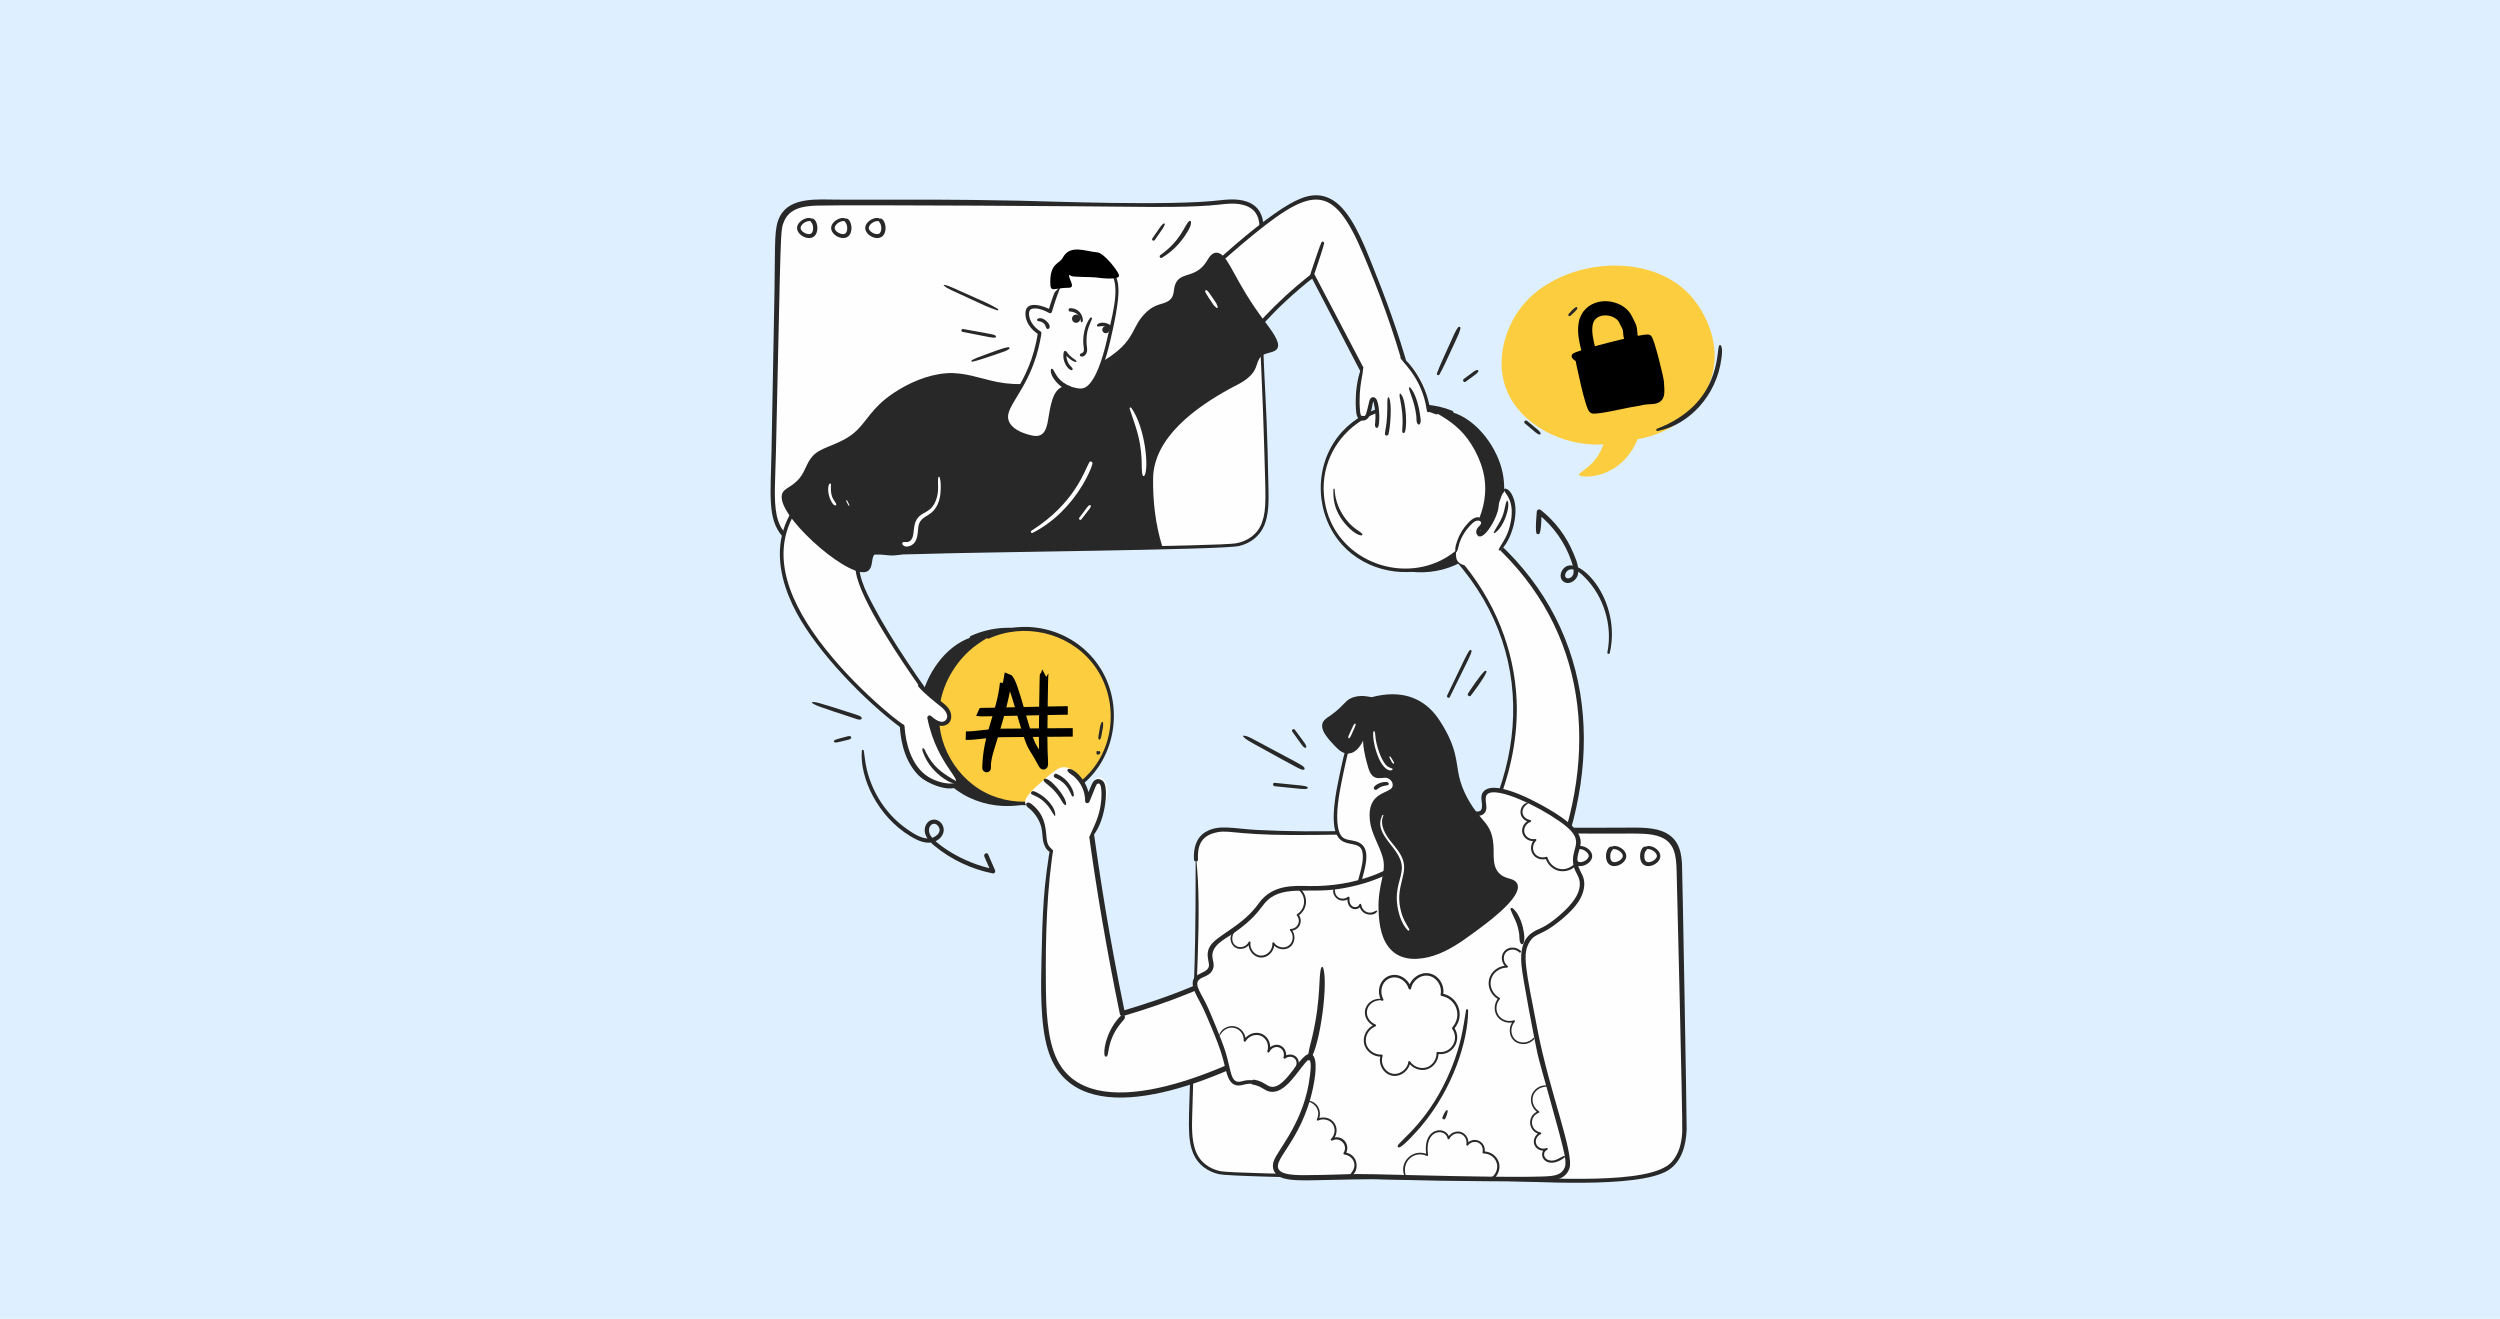 <?xml version="1.0" encoding="UTF-8"?>
<!DOCTYPE svg PUBLIC "-//W3C//DTD SVG 1.1//EN" "http://www.w3.org/Graphics/SVG/1.1/DTD/svg11.dtd">
<!-- Creator: CorelDRAW -->
<svg xmlns="http://www.w3.org/2000/svg" xml:space="preserve" width="88.051mm" height="46.452mm" version="1.1" style="shape-rendering:geometricPrecision; text-rendering:geometricPrecision; image-rendering:optimizeQuality; fill-rule:evenodd; clip-rule:evenodd"
viewBox="0 0 3728.26 1966.86"
 xmlns:xlink="http://www.w3.org/1999/xlink"
 xmlns:xodm="http://www.corel.com/coreldraw/odm/2003">
 <defs>
  <style type="text/css">
   <![CDATA[
    .str2 {stroke:black;stroke-width:21.17;stroke-miterlimit:22.926}
    .str0 {stroke:black;stroke-width:12.7;stroke-miterlimit:22.926}
    .str1 {stroke:black;stroke-width:8.47;stroke-miterlimit:22.926}
    .fil5 {fill:none}
    .fil6 {fill:black}
    .fil0 {fill:#DEF0FF}
    .fil1 {fill:#FEFEFE;fill-rule:nonzero}
    .fil4 {fill:#FCCE3F;fill-rule:nonzero}
    .fil3 {fill:#FCCE3F;fill-rule:nonzero}
    .fil2 {fill:#282828;fill-rule:nonzero}
   ]]>
  </style>
 </defs>
 <g id="Layer_x0020_1">
  <rect class="fil0" x="-0" width="3728.26" height="1966.86"/>
  <path class="fil1" d="M1881.3 345.19c-5.93,112.82 4.65,225.91 6.62,338.87 1.08,62.42 14.03,126.94 -56.7,129.82 -56.27,2.29 -213.37,5.83 -425.32,7.98 -21.82,1.28 -54.64,2.7 -94.66,2.35 -110.47,-0.96 -131.28,-14.1 -142.18,-26.5 -15.4,-17.52 -16.95,-38.83 -16.32,-69.1 2.54,-122.21 5.07,-244.42 7.61,-366.63 0.9,-43.41 12.59,-59.82 65.62,-59.85 68.98,-0.04 137.97,-0.08 206.95,-0.12 110.56,-0.06 316.35,8.54 386.75,-0.21 39.12,-4.86 63.68,4.5 61.64,43.4z"/>
  <path class="fil2" d="M1880.8 345.19c-8.65,83.97 0.85,189.23 4.21,312.44 2.25,82.43 4.41,100.87 -3.05,121.66 -6.15,17.17 -20.98,27.74 -38.67,30.96 -23.42,4.27 -384.48,8.38 -408.02,8.62 -44.08,0.46 -169.4,8.55 -231.38,-6.5 -57.67,-14.01 -48.55,-58.77 -46.76,-137.04 7.74,-338.57 6.13,-331.09 12.23,-345.39 8.21,-19.22 28.23,-22.77 49.1,-23.31 56.82,-1.48 414.13,1.02 468.21,1.72 35.74,0.46 94.71,0.88 130.23,-3.09 13.5,-1.51 27.44,-3.22 40.58,1.39 17.41,6.11 21.75,20.55 20.8,38.54 -0.2,3.87 5.8,3.85 6,0 2.12,-40 -23.42,-51.66 -63.17,-46.72 -73.91,9.16 -260.09,1.59 -301.92,0.79 -109.14,-2.07 -132.26,-1.48 -269.74,-1.56 -29.08,-0.01 -71.08,-4.74 -86.42,25.06 -8.84,17.18 -6.87,37.29 -7.99,108.94 -0.42,26.9 -3.55,187.75 -4.5,241.29 -1.13,63.62 -6.52,100.63 15.93,126.52 14.96,17.25 44.53,21.5 69.09,24.09 38.98,4.12 93.08,4.04 132.26,2.74 100.82,-3.36 455.09,-6.17 480.26,-12.16 16.78,-4 30.72,-14.72 37.35,-30.77 6.54,-15.85 6.58,-33.95 6.3,-50.81 -3.14,-186.96 -10.15,-151.31 -9.97,-387.39 0,-0.64 -0.92,-0.61 -0.98,0z"/>
  <path class="fil1" d="M1312.13 328.25c-6.79,-3.62 -19.46,4.27 -19.2,11.97 0.26,7.69 13.43,14.71 19.96,10.64 6.53,-4.07 6.03,-18.99 -0.77,-22.61z"/>
  <path class="fil2" d="M1312.95 327.56c-0.26,-1.5 -3.09,-3.43 -8.65,-2.07 -5.8,1.41 -12.35,6.33 -13.72,12.19 -3.4,14.45 26.7,27.68 29.86,5.51 1.25,-8.77 -3.26,-18.85 -8.93,-17.18 -2.94,0.88 -1.64,3.96 0.7,6.38 -0.7,-0.72 0.51,0.39 1.16,2.27 0.79,2.26 0.94,4.67 0.81,3.32 0.33,3.55 -0.11,5.23 0.06,4.28 -0.54,3.12 -1.24,4.09 -0.81,3.23 -1.17,2.41 -1.65,2.55 -2.85,3.21 0.54,-0.3 0.47,-0.02 -1.49,0.38 0.69,-0.14 -0.04,0.12 -2.03,-0 -2.07,-0.13 -5,-1.51 -4.07,-1.08 -3.03,-1.37 -4.74,-2.83 -6.05,-4.51 0.3,0.38 -0.15,-0.24 -0.23,-0.36 -0.61,-0.93 -0.88,-1.7 -0.67,-1.16 -0.28,-0.71 -0.32,-1.01 -0.42,-1.44 -0.1,-0.4 0.03,0.44 0,0.03 -0.33,-4.49 4.76,-8.7 8.93,-10.15 4.67,-1.62 8.96,0.28 8.4,-2.85z"/>
  <path class="fil1" d="M1261.3 328.25c-6.8,-3.62 -19.46,4.27 -19.2,11.97 0.26,7.69 13.43,14.71 19.96,10.64 6.53,-4.07 6.03,-18.99 -0.76,-22.61z"/>
  <path class="fil2" d="M1262.12 327.56c-0.27,-1.5 -3.09,-3.43 -8.65,-2.07 -5.8,1.41 -12.35,6.33 -13.73,12.19 -3.4,14.45 26.7,27.68 29.86,5.51 1.25,-8.77 -3.26,-18.85 -8.93,-17.18 -2.94,0.88 -1.64,3.96 0.7,6.38 -0.7,-0.72 0.51,0.39 1.16,2.27 0.79,2.26 0.93,4.67 0.81,3.32 0.33,3.55 -0.11,5.23 0.06,4.28 -0.54,3.14 -1.25,4.11 -0.82,3.23 -1.17,2.41 -1.65,2.55 -2.85,3.21 0.53,-0.29 0.51,-0.03 -1.49,0.38 0.69,-0.14 -0.03,0.12 -2.03,-0 -2.07,-0.13 -5,-1.51 -4.06,-1.08 -3.03,-1.37 -4.75,-2.83 -6.05,-4.51 0.3,0.38 -0.16,-0.24 -0.23,-0.36 -0.61,-0.93 -0.88,-1.7 -0.67,-1.16 -0.28,-0.71 -0.32,-1.01 -0.42,-1.44 -0.1,-0.4 0.03,0.44 0,0.03 -0.33,-4.49 4.76,-8.7 8.93,-10.15 4.67,-1.62 8.96,0.28 8.4,-2.85z"/>
  <path class="fil1" d="M1210.47 328.25c-6.79,-3.62 -19.46,4.27 -19.19,11.97 0.26,7.69 13.43,14.71 19.96,10.64 6.53,-4.07 6.03,-18.99 -0.77,-22.61z"/>
  <path class="fil2" d="M1211.29 327.56c-0.27,-1.5 -3.09,-3.43 -8.65,-2.07 -5.8,1.41 -12.35,6.33 -13.73,12.19 -3.4,14.45 26.7,27.68 29.86,5.51 1.25,-8.77 -3.26,-18.85 -8.93,-17.18 -2.94,0.88 -1.64,3.96 0.7,6.38 -0.69,-0.72 0.51,0.39 1.17,2.27 0.78,2.26 0.93,4.67 0.8,3.32 0.33,3.55 -0.11,5.23 0.06,4.28 -0.54,3.12 -1.24,4.09 -0.82,3.23 -1.17,2.41 -1.65,2.55 -2.85,3.21 0.54,-0.29 0.45,-0.02 -1.49,0.38 0.69,-0.14 -0.03,0.12 -2.03,-0 -2.07,-0.13 -5,-1.51 -4.06,-1.08 -3.03,-1.37 -4.75,-2.83 -6.05,-4.51 0.3,0.38 -0.16,-0.24 -0.23,-0.36 -0.6,-0.91 -0.88,-1.7 -0.67,-1.16 -0.28,-0.71 -0.31,-1.01 -0.42,-1.44 -0.1,-0.4 0.03,0.44 -0,0.03 -0.33,-4.49 4.76,-8.7 8.93,-10.15 4.67,-1.62 8.96,0.28 8.41,-2.85z"/>
  <path class="fil1" d="M1783.56 1281.82c5.93,112.82 -4.65,225.9 -6.62,338.87 -1.08,62.42 -14.03,126.94 56.7,129.82 56.27,2.29 213.37,5.83 425.32,7.97 21.82,1.29 54.63,2.7 94.66,2.35 110.47,-0.96 131.27,-14.09 142.18,-26.5 15.4,-17.52 16.95,-38.82 16.32,-69.1 -2.53,-122.21 -5.07,-244.42 -7.6,-366.63 -0.91,-43.41 -12.6,-59.82 -65.62,-59.86 -68.98,-0.03 -137.97,-0.07 -206.95,-0.11 -110.55,-0.06 -316.35,8.54 -386.75,-0.21 -39.12,-4.86 -63.68,4.5 -61.64,43.4z"/>
  <path class="fil2" d="M1783.07 1281.82c0.15,203.69 -4.56,186.71 -8.01,319.44 -1.8,69.41 -5.18,96.68 4.76,119.73 6.93,16.09 21.51,26.51 38.47,30.15 23.85,5.11 395.58,9.53 419.73,9.8 40.86,0.47 204.09,12.42 249.43,-15.5 20.82,-12.82 27.01,-38.27 27.85,-61.23 0.34,-9.3 -6.35,-386.22 -6.92,-396.26 -1.32,-23.12 -7.94,-39.94 -29.71,-48.41 -17.33,-6.74 -41.51,-5.22 -65.64,-5.2 -146.23,0.08 -172.13,-0.11 -216.01,0.59 -147.46,2.36 -224.98,7.8 -321.62,2.8 -36.33,-1.87 -57.5,-8.71 -77.22,2.8 -14.87,8.68 -18.47,25.29 -17.62,41.3 0.2,3.84 6.21,3.87 6,0 -1,-18.86 3.86,-33.48 22.67,-39.15 22.5,-6.79 24.65,2.27 118.65,2.59 56.06,0.19 86.75,-1.74 135.99,-0.61 18.7,0.43 0.23,-2.1 348.37,-1.53 29.89,0.05 49.35,-1.12 64.54,5.21 21.18,8.82 22.98,28.53 23.58,51.05 0.02,0.6 9.32,371.77 8.35,389.04 -0.91,16.28 -4.69,32.47 -16.05,44.76 -32.11,34.72 -181.65,23.17 -265.37,22.3 -24.66,-0.25 -384.63,-4.26 -407.22,-8.88 -17.67,-3.62 -31.83,-14.69 -37.61,-31.92 -5.54,-16.55 -4.98,-34.81 -4.52,-52.03 5.58,-206.85 14.54,-299.09 6.12,-380.82 -0.06,-0.62 -0.98,-0.64 -0.98,0z"/>
  <path class="fil1" d="M2352.72 1264.88c6.79,-3.62 19.46,4.28 19.2,11.97 -0.26,7.7 -13.43,14.71 -19.96,10.64 -6.53,-4.07 -6.03,-18.98 0.76,-22.61z"/>
  <path class="fil2" d="M2352.59 1265.88c0.56,0.41 1.22,0.28 1.87,0.31 0.53,0.03 0.89,0.16 1.65,0.13 3.95,-0.16 8.72,2.44 11.43,5.87 -0.28,-0.36 1.24,1.35 1.71,3.74 -0.17,-0.81 0.37,0.6 -0.44,2.65 0.8,-2.02 -1.46,5.8 -10.9,7.11 0.92,-0.13 -0.53,0.09 -1.74,0.03 -1.68,-0.09 -2.47,-0.73 -2.86,-0.96 -0.46,-0.26 0.3,0.33 -0.06,-0.05 -0.17,-0.19 -0.36,-0.34 -0.54,-0.53 -0.81,-0.86 0,0.16 -0.22,-0.22 -0.25,-0.46 -0.58,-0.87 -0.82,-1.34 -0.08,-0.16 -0.41,-0.92 -0.12,-0.21 -1.1,-2.73 -1.16,-4.89 -0.89,-7.82 -0.07,0.74 0.04,-0.16 0.08,-0.4 0.8,-4.52 1.9,-4.95 3.18,-6.6 1.89,-2.44 1.1,-4.45 -0.59,-4.96 -9.56,-2.83 -14.52,25.47 0.15,28.68 6.22,1.35 13.31,-1.75 17.47,-6.36 10.08,-11.14 -3.8,-23.53 -14.36,-23.32 -3.66,0.07 -6.03,2.74 -4.01,4.25z"/>
  <path class="fil1" d="M2403.55 1264.88c6.79,-3.62 19.46,4.28 19.19,11.97 -0.26,7.7 -13.43,14.71 -19.96,10.64 -6.53,-4.07 -6.02,-18.98 0.77,-22.61z"/>
  <path class="fil2" d="M2403.42 1265.88c0.55,0.41 1.22,0.28 1.86,0.31 0.53,0.03 0.9,0.16 1.66,0.13 3.95,-0.16 8.71,2.44 11.43,5.87 -0.28,-0.36 1.24,1.35 1.71,3.74 -0.16,-0.81 0.36,0.62 -0.44,2.65 0.81,-2.06 -1.44,5.8 -10.91,7.11 0.92,-0.13 -0.53,0.09 -1.74,0.03 -1.68,-0.09 -2.47,-0.73 -2.87,-0.96 -0.45,-0.26 0.31,0.33 -0.05,-0.05 -0.17,-0.19 -0.37,-0.34 -0.54,-0.53 -0.82,-0.87 -0,0.16 -0.21,-0.22 -0.26,-0.46 -0.58,-0.87 -0.82,-1.34 -0.08,-0.16 -0.41,-0.92 -0.13,-0.21 -1.09,-2.73 -1.16,-4.89 -0.88,-7.82 -0.07,0.74 0.03,-0.16 0.08,-0.4 0.81,-4.52 1.91,-4.95 3.18,-6.6 1.89,-2.44 1.11,-4.45 -0.59,-4.96 -9.57,-2.83 -14.53,25.47 0.14,28.68 6.23,1.35 13.31,-1.75 17.48,-6.36 10.08,-11.14 -3.8,-23.53 -14.36,-23.32 -3.65,0.07 -6.03,2.74 -4.01,4.25z"/>
  <path class="fil1" d="M2454.38 1264.88c6.79,-3.62 19.45,4.28 19.19,11.97 -0.26,7.7 -13.43,14.71 -19.96,10.64 -6.53,-4.07 -6.03,-18.98 0.77,-22.61z"/>
  <path class="fil2" d="M2454.25 1265.88c0.55,0.41 1.22,0.28 1.86,0.31 0.53,0.03 0.9,0.16 1.66,0.13 3.95,-0.16 8.71,2.44 11.42,5.87 -0.28,-0.36 1.24,1.35 1.71,3.74 -0.17,-0.82 0.38,0.6 -0.44,2.65 0.8,-2.02 -1.46,5.8 -10.91,7.11 0.93,-0.13 -0.53,0.09 -1.74,0.03 -1.67,-0.09 -2.47,-0.73 -2.86,-0.96 -0.46,-0.26 0.3,0.33 -0.06,-0.05 -0.17,-0.19 -0.37,-0.34 -0.54,-0.53 -0.82,-0.87 -0,0.16 -0.22,-0.22 -0.25,-0.46 -0.58,-0.87 -0.82,-1.34 -0.08,-0.16 -0.41,-0.92 -0.13,-0.21 -1.09,-2.73 -1.16,-4.89 -0.88,-7.82 -0.07,0.74 0.04,-0.16 0.08,-0.4 0.8,-4.52 1.9,-4.95 3.18,-6.6 1.88,-2.44 1.1,-4.45 -0.59,-4.96 -9.56,-2.83 -14.52,25.47 0.14,28.68 6.22,1.35 13.31,-1.75 17.47,-6.36 10.08,-11.14 -3.8,-23.53 -14.35,-23.32 -3.65,0.07 -6.03,2.74 -4.01,4.25z"/>
  <path class="fil1" d="M2041.05 1070.62c-24.07,8.45 -30.73,39.08 -41.25,87.42 -4.06,18.66 -17.97,82.7 3.51,94.52 9.65,5.32 29.02,1.04 31.27,19.08 4.49,36.06 -33.62,71.8 19.35,77.19 3.33,0.33 20.6,2.1 30.6,-6.93 20.24,-18.27 -11.85,-61.5 11.31,-141.23 22.2,-2.85 31.8,-18.96 29.94,-25.77 -1.89,-6.91 -14.08,-11.31 -30.87,-9.97 1.05,-6.42 2.38,-16.01 3.03,-27.73 1.52,-27.3 2.28,-40.95 -5.07,-51.36 -10.25,-14.51 -34.13,-21.44 -51.83,-15.23z"/>
  <path class="fil2" d="M2040.77 1069.61c-28.41,7.1 -36.04,53.84 -43.51,88.19 -26.02,119.68 16.03,92.71 30.56,105.43 7.16,6.27 4.34,22.98 2.18,32.24 -4.23,18.1 -14.23,39.62 1.82,50.09 6.75,4.4 15.34,5.29 23.17,5.97 13.98,1.23 31.66,-1.76 37.29,-16.52 8.37,-21.95 -13.99,-63.83 6.16,-133.64 -0.86,0.66 -1.72,1.31 -2.58,1.96 13.17,-1.73 26.73,-8.38 31.83,-21.47 7.14,-18.35 -21.8,-20.42 -32.76,-19.64 0.87,1.14 1.74,2.28 2.61,3.42 2.46,-15.13 5.25,-48.32 3.72,-63.06 -1.66,-16.07 -9.91,-27.77 -28.68,-34.09 -10.31,-3.48 -21.85,-3.96 -32.23,-0.48 -3.25,1.09 -1.86,6.27 1.43,5.17 18.62,-6.22 46.59,1.41 52.64,22.12 4.1,14.02 0.06,55.6 -2.09,68.9 -0.26,1.6 0.69,3.56 2.6,3.42 8.29,-0.59 22.24,-0.09 27.11,5.85 2.44,2.98 0.78,6.63 -0.94,9.54 -5.29,8.94 -15.2,13.64 -25.24,14.97 -1.2,0.16 -2.22,0.72 -2.58,1.96 -5.82,20.22 -8.92,41.22 -8.9,62.26 0.04,48.15 19.12,82.34 -20.82,84.28 -13.1,0.63 -35.29,-1.01 -35.39,-18.12 -0.11,-19.23 25.77,-65.54 -7.22,-73.95 -12.55,-3.2 -22.26,-0.32 -25.82,-22.32 -3.02,-18.77 1.64,-46.95 5.41,-65.28 11.38,-55.36 17.16,-83.79 41.05,-95.32 1.1,-0.53 0.32,-2.18 -0.8,-1.91z"/>
  <path class="fil1" d="M1348.51 629.1c-22.81,10.31 -54.79,27.34 -88.01,54.87 -41.55,34.43 -80.09,66.37 -91.45,113.74 -23.53,98.11 83.96,202.1 126.12,242.88 20.02,19.36 38.07,33.61 50.29,42.67 0.98,10.01 3.39,24.54 9.87,40.93 5.58,14.12 9.4,23.76 18.33,31.46 17.77,15.32 49.9,18.25 62.53,5.31 14.18,-14.53 8.63,-53.98 -25.96,-88.37 -13.2,-17.55 -89.06,-118.98 -121.11,-189.7 -20.73,-45.74 -10.5,-71.47 23.96,-93.19 35.47,-22.36 75.75,-48.08 122.3,-77.16 -28.96,-27.81 -57.91,-55.63 -86.87,-83.44z"/>
  <path class="fil2" d="M1348 627.25c-45.12,18.96 -76.02,42.77 -112.59,74.31 -32.11,27.68 -63.42,60.15 -70.69,103.63 -6.32,37.82 5.54,75.7 23.32,108.81 32.01,59.61 101.87,131.47 155.99,171.69 -0.46,-0.81 -0.93,-1.62 -1.39,-2.43 2.28,22.61 12.73,58.92 27.4,72.92 26.85,25.63 90.5,25.44 73.55,-35.09 -8,-28.59 -26.93,-44.59 -34.82,-55.16 -35,-46.94 -79.07,-110.59 -106.21,-162.29 -12.05,-22.95 -27.28,-50.61 -18.78,-77.15 7.74,-24.14 33.3,-35.86 53.17,-48.44 26.12,-16.54 92.71,-58.55 99.88,-63.03 1.53,-0.97 1.95,-3.2 0.58,-4.51 -28.97,-27.8 -57.89,-55.65 -86.84,-83.46 -2.7,-2.59 -6.81,1.51 -4.11,4.1 28.97,27.81 57.94,55.59 86.89,83.42 0.19,-1.5 0.39,-3.01 0.58,-4.51 -11.18,6.98 -124.89,78.45 -131.01,82.88 -20.3,14.69 -30.45,33.81 -26.62,59.81 6.26,42.44 69.81,135.19 94.45,170.31 53.77,76.65 43.93,54.04 57.52,76.98 8.65,14.59 17.1,35.83 9.95,52.71 -7.46,17.64 -33.05,15.03 -47.58,9.58 -10.2,-3.83 -18.74,-10.51 -24.18,-20 -6.43,-11.23 -11,-24.24 -14.22,-36.72 -9.92,-38.57 9.48,-9.7 -36.38,-49.8 -54.16,-47.36 -123.04,-121.32 -141.96,-191.07 -12.08,-44.54 -4.62,-84.4 27.9,-122.75 22.12,-26.1 74.62,-71.31 121.02,-97.33 8.74,-4.89 17.65,-9.53 26.65,-13.91 1.92,-0.94 0.53,-4.34 -1.47,-3.49z"/>
  <path class="fil2" d="M1449.07 950.93c-63.53,29.15 -74.15,97.86 -74.54,100.69 -7.26,53.01 19.24,106.41 65.57,132.05 57.67,31.92 134.72,14.56 172.45,-41.5 31.57,-46.89 29.66,-112.01 -8.78,-157.33 -39.23,-46.25 -104.02,-57.17 -154.71,-33.92z"/>
  <path class="fil2" d="M1448.87 950.23c-40.45,13.52 -68.04,56.32 -76.27,96.69 -10.79,52.83 17.32,110.32 63.11,137.35 48.91,28.87 113.72,21.83 156.44,-15.12 46.5,-40.23 57.72,-111.34 28.28,-164.79 -32.76,-59.47 -107.43,-85.56 -172.81,-55.91 -3.37,1.53 -0.44,6.5 2.9,4.97 52.64,-23.88 117.39,-8.96 153.71,36.15 37.91,47.09 37.08,117.99 -3.15,163.4 -36.01,40.63 -96.33,55.1 -146.71,34.58 -52.29,-21.28 -85.87,-79.79 -77.1,-135.82 5.46,-34.87 26.41,-68.23 54.77,-88.85 5.57,-4.05 11.51,-7.72 17.39,-11.31 0.69,-0.42 0.25,-1.61 -0.57,-1.34z"/>
  <path class="fil3" d="M1473.51 949.69c-63.53,29.14 -74.15,97.86 -74.54,100.69 -7.26,53.01 19.24,106.41 65.57,132.05 57.67,31.91 134.72,14.55 172.46,-41.5 31.57,-46.9 29.65,-112.01 -8.79,-157.33 -39.23,-46.25 -104.02,-57.17 -154.7,-33.91z"/>
  <path class="fil2" d="M1473.31 948.98c-40.45,13.52 -68.03,56.32 -76.27,96.69 -10.79,52.84 17.32,110.32 63.11,137.35 48.91,28.88 113.72,21.84 156.44,-15.12 46.5,-40.23 57.72,-111.34 28.28,-164.79 -32.76,-59.47 -107.43,-85.56 -172.81,-55.91 -3.37,1.53 -0.44,6.5 2.91,4.98 52.64,-23.87 117.39,-8.96 153.71,36.15 37.91,47.09 37.08,117.99 -3.15,163.4 -36,40.64 -96.32,55.1 -146.71,34.58 -52.29,-21.29 -85.87,-79.8 -77.1,-135.83 5.46,-34.87 26.41,-68.23 54.77,-88.85 5.57,-4.05 11.51,-7.73 17.39,-11.31 0.69,-0.41 0.25,-1.61 -0.57,-1.34z"/>
  <path class="fil1" d="M1570.26 1254.34c-5.45,31.3 -11.25,74.69 -12.58,126.59 -3.15,122.97 -4.89,191.17 34.86,226.89 77.47,69.61 271.46,-21.05 368.49,-86.59 39.67,-26.79 70,-54.03 91.44,-75.44 23.55,-68.74 -33.19,-81.21 -103.78,-61.15 -75.91,21.57 -70.63,66.54 -274.81,126.88 -18.99,-92.01 -34.88,-184.67 -47.62,-277.76 -18.67,6.86 -37.34,13.72 -56.01,20.58z"/>
  <path class="fil2" d="M1568.07 1253.73c-12.16,65.85 -13.4,109.79 -14.87,176.05 -0.9,40.12 -2.21,96.73 9.32,134.99 37.18,123.35 213.07,63.51 327.2,3.46 58.02,-30.53 110.22,-66.07 157.24,-111.37 0.31,-0.3 8.16,-7.87 8.67,-8.61 2.09,-3.02 5.47,-17.5 5.92,-26.99 0.77,-15.9 -4.39,-30.99 -18.14,-39.89 -16.06,-10.4 -37.57,-10.33 -55.91,-8.38 -36.14,3.85 -72.09,16.1 -102.01,38.37 -61.93,46.08 -137.84,74.31 -212.64,96.45 1.58,0.9 3.16,1.79 4.75,2.69 -24.37,-118.16 -36.57,-198.6 -47.71,-277.73 -0.27,-1.91 -2.91,-3.28 -4.64,-2.64 -18.65,6.93 -37.28,13.92 -55.95,20.79 -4.26,1.56 -2.42,8.43 1.89,6.85 18.66,-6.85 37.38,-13.57 56.06,-20.36 -1.59,-1.22 -3.18,-2.43 -4.77,-3.64 12.4,92.88 28.97,188.1 47.67,278.79 0.41,2.02 2.85,3.26 4.75,2.7 65.03,-19.26 138.7,-46.08 195.43,-83.68 18.95,-12.56 40.93,-33.87 88.22,-45.49 53.36,-13.1 104.33,-8.91 93.75,45.01 -2.79,14.19 -2.7,11.95 -8.42,17.52 -36.87,35.84 -79.64,68.26 -129.93,97.27 -98.56,56.85 -286.4,135.53 -337.22,34.93 -15.65,-31 -16.75,-79.21 -17.02,-114.06 -0.57,-72.56 1.3,-141.46 12.72,-211.79 0.46,-2.84 -3.84,-4.09 -4.37,-1.21z"/>
  <path class="fil1" d="M2145.8 1330.81c79.87,-83.79 130.82,-210.85 107.99,-332.51 -15.28,-81.47 -57.29,-137.44 -81.53,-164.98 14.98,-11.69 29.97,-23.37 44.96,-35.05 45.61,38.61 72.68,77.33 88.39,104.02 118.73,201.64 4.31,421.6 -19.58,460.26 -9.03,14.62 -25.07,29.77 -46.95,42.52 -28.7,16.74 -63.86,11.27 -82.99,-10.83 -14.49,-16.73 -18.19,-41.16 -10.28,-63.43z"/>
  <path class="fil2" d="M2146.39 1331.4c71.99,-70.17 119.7,-182.37 115.38,-286.22 -3.12,-75.17 -31.91,-150.4 -87.46,-213.93 0,1.38 0,2.75 0,4.13 15.01,-11.65 30.04,-23.31 45.06,-34.95 -1.44,0 -2.89,0 -4.32,0 144.75,123.57 173.27,303.36 104.44,483.8 -8.37,21.93 -27.1,64.72 -40.94,83.01 -9.72,12.84 -22.64,23.24 -36.22,31.73 -56.18,35.14 -112.86,-10.6 -93.32,-67.28 1.4,-4.06 -5.03,-5.8 -6.41,-1.77 -16.59,48.15 18.17,93.65 68.37,88.05 29.3,-3.26 62.31,-29.72 76.73,-51.5 8.94,-13.51 21.46,-39.24 29.44,-57.88 78.98,-184.69 58.11,-380.73 -97.75,-512.49 -1.38,-1.16 -2.93,-1.1 -4.32,0 -14.96,11.72 -29.91,23.43 -44.87,35.15 -1.29,1.02 -0.94,3.07 0,4.13 131.48,148.87 104.85,347.63 -24.99,494.83 -0.72,0.8 0.41,1.96 1.19,1.19z"/>
  <path class="fil1" d="M1869.4 1613.82c-14.26,-2.14 -17.9,4.27 -25.8,1.77 -13.78,-4.37 -10.04,-26.19 -26.3,-66.27 -10.01,-24.65 -18.96,-45.18 -18.96,-45.18 -12.4,-25.25 -18.77,-32.36 -15.59,-41.2 3.38,-9.4 16.03,-7.82 21.83,-17.14 4.88,-7.84 -1.22,-13.55 -0.05,-24 2.27,-20.23 28.61,-24.24 60.01,-54.87 18.3,-17.86 14.35,-19.8 25.43,-28.43 28.56,-22.25 54.93,-9.44 99.91,-15.34 12.09,-1.58 91.53,-11.99 135.55,-66.54 15.38,-19.07 27.71,-45.11 51.05,-46.48 14.11,-0.83 26.39,7.69 33.73,1.14 7.76,-6.92 -1.82,-20.14 4.38,-28.2 12.99,-16.88 76.12,13.79 111.48,37.9 43.22,29.47 23.33,41.22 23.02,60.35 -0.29,17.18 8.81,20.78 10.1,34.16 2.4,24.98 -25.93,47.84 -38.87,58.3 -23.22,18.74 -31.04,13.53 -40.58,26.86 -12.04,16.82 -8.57,37.67 -1.14,77.73 16.16,87.19 18.29,94.87 18.29,94.87 40.3,148.26 47.06,160.09 37.29,173.75 -10.71,14.96 -26.42,11.36 -156.97,10.58 -57.16,-0.35 -114.31,-3.77 -171.46,-2.58 -63.73,1.33 -95.51,5.06 -102.67,-10.41 -7.36,-15.93 20.25,-32.99 40.61,-86.75 15.41,-40.67 17.96,-79.36 10.28,-82.3 -10.05,-3.84 -34.42,53.84 -59.71,48.73 -7.96,-1.6 -11.31,-8.4 -24.88,-10.44z"/>
  <path class="fil2" d="M1870.1 1611.28c-15.51,-2.22 -19.73,3.95 -26.23,1.37 -8.74,-3.48 -8.63,-18.35 -15.99,-43.05 -5.26,-17.65 -22.82,-58.64 -26.17,-66.21 -9.19,-20.81 -21,-33.92 -14.18,-41.74 5.14,-5.9 17.83,-5.17 21.79,-17.77 1.52,-4.84 -0,-9.62 -0.93,-14.4 -3.76,-19.57 18.57,-28.96 31.72,-38.12 31.65,-22.03 39.01,-36.4 45.99,-44.51 24.16,-28.12 62.84,-14.07 109.67,-21.02 53.98,-8.03 94.77,-29.5 119.95,-53.58 20.21,-19.32 28.5,-40.47 44.17,-52.16 11.48,-8.56 20.37,-7.19 32.9,-4.41 9.02,2 21.22,2.86 23.66,-8.8 1.44,-6.88 -4.51,-19.32 3.1,-23.6 10.32,-5.81 36.66,4.49 47.55,9.15 20.61,8.8 40.55,19.85 58.96,32.63 39.35,27.31 19.08,35.84 19.7,58.25 0.36,13.38 6.28,19.05 8.82,26.54 6.78,20.07 -11.88,40.48 -27.82,54.26 -8.02,6.94 -16.37,13.65 -25.82,18.57 -11.92,6.19 -36.33,10.69 -31.94,56.92 1.94,20.42 18.8,108.02 23.74,131.14 3.88,18.18 34.62,122.06 40.18,149.97 1.05,5.25 2.49,13.32 1.15,18.55 -1.74,6.84 -8.13,10.9 -6.55,9.78 -4.12,2.95 -9.47,4.09 -14.55,4.7 -24.58,2.96 -160.58,-0.06 -184.85,-0.72 -147.54,-4.05 -101.56,-1.14 -178.75,-0.55 -9.93,0.08 -31.86,0.47 -39.63,-5.59 -18.36,-14.35 30.91,-41.09 48.45,-124.86 2.42,-11.57 8.32,-44.22 -2.16,-49.68 -14.95,-7.8 -37.36,52.54 -60.75,48.3 -6.56,-1.19 -10.95,-8.13 -24.88,-10.44 -4.75,-0.79 -6.79,6.48 -2.01,7.27 13.12,2.17 17.11,9.2 25.82,10.6 21.56,3.47 39.22,-28.05 52.94,-43.72 1.44,-1.64 5.09,-5.16 5.82,-5.22 -0.6,-0.68 -0.46,-0.22 -0.06,0.64 3.07,6.51 1.47,16.8 0.66,23.85 -7.72,67.73 -46.3,108.7 -53.62,126.74 -4.15,10.24 -0.6,20.64 9.68,25.26 11.94,5.36 34.81,4.76 48.05,4.52 123.17,-2.25 48.35,-2.13 187.57,0.63 15.12,0.3 129.68,1.42 143.59,1.26 20.96,-0.24 44.95,0.35 51.64,-19.52 7.45,-22.1 -29.99,-115.28 -47.54,-206.52 -17.89,-93.02 -23.68,-113.79 -10.94,-132.67 8.4,-12.43 16.86,-7.7 43.24,-29.22 15.61,-12.74 33.84,-29.04 36.95,-50.09 3.12,-21.11 -10.69,-23.83 -9.74,-44.07 0.85,-18.16 22.52,-32.04 -32.98,-67.29 -21.51,-13.66 -87.28,-50.53 -106.02,-33.33 -7.93,7.28 -2.05,16.9 -3.6,25.74 -1.85,10.57 -17.31,1.83 -30.76,1.61 -23.84,-0.39 -37.61,22.32 -49.92,39.33 -38.81,53.61 -109.92,76.37 -176.1,75.39 -22.18,-0.33 -55.27,-3.26 -75.98,25.88 -24.2,34.06 -62.12,47.19 -72.38,63.51 -6.58,10.48 -2.68,19.65 -1.85,26.74 2.32,19.68 -38.94,7.24 -18.52,47.01 9.84,19.16 8.05,13.2 26.26,57.17 16.74,40.43 14.82,50.38 21.15,65.41 4.59,10.91 12.27,13.46 22.01,10.71 5.27,-1.49 10.14,-2.05 15.62,-1.37 2.91,0.36 3.63,-4.75 0.7,-5.17z"/>
  <path class="fil2" d="M2164.99 615.33c60.72,25.17 73.1,89.37 73.57,92.02 8.67,49.56 -14.36,100.67 -57.01,126.39 -53.08,32.01 -126.1,18.38 -163.52,-32.98 -31.3,-42.97 -31.78,-104.22 2.76,-148.15 35.25,-44.83 95.75,-57.36 144.2,-37.27z"/>
  <path class="fil2" d="M2164.62 615.97c22.14,12.59 38.3,24.53 52.46,46.75 7.92,12.43 14.07,26.23 17.74,40.53 11.7,45.7 -10.15,97.54 -48.29,124.06 -67.19,46.72 -167.59,11.94 -186.44,-71.48 -21.79,-96.4 74.08,-174.56 164.14,-137.7 3.43,1.4 4.92,-4.17 1.53,-5.56 -51.91,-21.24 -113.96,-5.06 -148.04,39.68 -36,47.27 -32.9,116.49 6.91,160.57 36.02,39.89 97.08,51.7 145.84,29.76 50.88,-22.88 81.14,-81.46 70.67,-136.29 -7.24,-37.9 -38.34,-80.91 -75.95,-91.66 -0.8,-0.23 -1.3,0.93 -0.57,1.35z"/>
  <path class="fil1" d="M2141.99 615.02c60.71,25.17 73.1,89.37 73.56,92.02 8.68,49.56 -14.35,100.67 -57,126.39 -53.08,32.01 -126.09,18.38 -163.52,-32.98 -31.31,-42.97 -31.78,-104.22 2.76,-148.15 35.25,-44.83 95.75,-57.36 144.2,-37.27z"/>
  <path class="fil2" d="M2141.61 615.66c22.14,12.59 38.3,24.53 52.46,46.75 7.93,12.43 14.07,26.23 17.73,40.53 11.71,45.7 -10.14,97.54 -48.28,124.06 -67.19,46.72 -167.59,11.94 -186.45,-71.48 -21.78,-96.4 74.09,-174.56 164.14,-137.7 3.43,1.4 4.92,-4.17 1.53,-5.56 -51.9,-21.24 -113.95,-5.06 -148.03,39.68 -36,47.27 -32.9,116.49 6.9,160.57 36.03,39.89 97.09,51.7 145.85,29.76 50.88,-22.88 81.14,-81.46 70.66,-136.29 -7.24,-37.9 -38.34,-80.91 -75.96,-91.66 -0.79,-0.23 -1.29,0.93 -0.56,1.35z"/>
  <path class="fil1" d="M1684.28 532.51c66.02,-82.33 129.05,-140.28 175.52,-178.57 68.56,-56.47 93.29,-63.69 113.95,-58.04 34.42,9.41 52.7,55.35 87.85,146.84 16.86,43.87 28.34,81.5 35.88,108.62 -20,4 -40,8 -60.01,12 -26.57,-50.87 -53.15,-101.74 -79.73,-152.6 -153.88,120.62 -126.81,205.69 -231.96,151.77 -19.08,-9.79 -32.78,-21.45 -41.51,-30.03z"/>
  <path class="fil2" d="M1685 533.24c57.73,-65.42 100.26,-113.01 166.95,-169 103.34,-86.77 134.39,-95.65 180.92,14.46 24.31,57.54 45.12,114.54 61.48,173.54 0.76,-1.33 1.51,-2.66 2.27,-3.99 -20.01,3.98 -40.05,7.87 -60.04,11.91 1.26,0.51 2.52,1.02 3.78,1.54 -26.68,-50.8 -53.43,-101.57 -80.01,-152.43 -0.99,-1.89 -3.29,-1.74 -4.73,-0.61 -115.41,90.71 -124.55,153.32 -166.66,165.5 -30.91,8.95 -79.84,-21.21 -102.74,-43.6 -2.54,-2.48 -6.44,1.41 -3.9,3.9 22.14,21.65 66.14,48.89 96.45,47.34 53.99,-2.77 55.69,-70.4 181.1,-168.89 -1.58,-0.2 -3.15,-0.41 -4.73,-0.61 26.57,50.88 52.97,101.84 79.44,152.76 1.61,3.1 0.81,2.08 63.75,-10.56 1.71,-0.34 2.71,-2.39 2.27,-3.99 -15.19,-54.42 -34.72,-107.42 -55.93,-159.75 -11.87,-29.28 -30.27,-75.94 -56.87,-92.16 -21.91,-13.37 -42.68,-6.9 -65.05,5.86 -51.51,29.4 -171.14,133.99 -239.36,227.52 -0.69,0.94 0.85,2.13 1.61,1.25z"/>
  <path class="fil2" d="M1293.07 848.56c-19.99,15.94 -138.39,-84.7 -122.87,-113.16 3.27,-6 10.36,-4.98 21.72,-17.14 11.05,-11.84 11.77,-20.96 18.29,-30.86 10.8,-16.4 25.14,-16.15 46.86,-27.43 38.82,-20.16 34.42,-42.45 76.58,-70.86 2.68,-1.81 23.87,-15.89 50.29,-24.01 60.34,-18.53 81.47,14.47 147.67,10.92 58.81,-3.16 134.88,-34.17 157.52,-73.79 6.44,-11.27 16.11,-36.45 38.86,-44.58 7.1,-2.54 15.83,-3.54 21.72,-11.43 6.76,-9.06 1.67,-16.34 8,-25.15 6.52,-9.05 15.01,-5.68 28.58,-13.71 18.71,-11.09 16.82,-25.96 26.29,-27.43 14.45,-2.25 22.23,31.85 58.3,82.3 18.49,25.87 38.48,47.72 32,57.15 -4.21,6.13 -16.24,2.14 -25.14,12.57 -9.74,11.42 1.27,22.73 -36.58,42.3 -18.1,9.35 -101.07,52.25 -120.01,112.02 -5,15.79 -4.47,29.39 -3.43,56.01 1.2,30.69 7.22,55.82 12.57,73.15 -125.68,1.75 -251.36,3.5 -377.04,5.26 -3.85,1.16 -7.71,2.31 -11.56,3.47 -5.2,0.91 -13.06,1.69 -22.32,0.11 -7.89,-1.35 -10.59,-3.41 -14.28,-1.99 -9.58,3.69 -5.5,21.1 -12,26.29z"/>
  <path class="fil2" d="M1291.5 845.86c-17.12,13.03 -124.43,-76.57 -119.48,-106.2 1.2,-7.21 9.68,-6.74 20.52,-17.6 14.52,-14.56 14.51,-27.81 24.31,-38.19 14.4,-15.25 44.3,-13.94 70.63,-43.32 14.44,-16.11 33.02,-51.82 95.25,-71.82 65.03,-20.9 85.41,19.6 166.41,8.74 49.39,-6.62 121.4,-33 144.62,-77.09 9.61,-18.26 18.13,-34.48 37.93,-40.63 42.74,-13.28 10.51,-35.31 40.26,-43.45 14.11,-3.86 25.67,-11.29 33.16,-24.05 3.21,-5.48 6.8,-12.68 13.24,-7.6 9.13,7.21 15.56,26.55 37.21,59.45 26.2,39.83 58.26,69.95 42.65,76.39 -9.81,4.05 -21.01,0.95 -27.51,22.52 -9.49,31.44 -44.02,26.96 -103.74,77.58 -19.63,16.65 -37.82,36.92 -46.85,61.39 -4.52,12.22 -5.58,24.88 -5.64,37.82 -0.15,34.09 2.84,63.42 12.92,96.42 0.97,-1.27 1.94,-2.54 2.9,-3.82 -382,4.62 -376.94,4.94 -382.22,6.53 -3.58,1.07 -7.05,2.26 -10.77,2.68 -7.81,0.87 -15.56,0.22 -23.16,-1.74 -23.56,-6.05 -16.37,20.46 -23.24,26.51 -2.99,2.64 1.39,6.99 4.37,4.37 6.44,-5.67 3.99,-15.5 7.77,-22.46 2.49,-4.57 6.28,-3.11 10.45,-2.05 22.07,5.54 35.13,-1.16 39.15,-2.07 3.94,-0.9 42.88,-0.44 377.65,-5.73 1.91,-0.03 3.5,-1.91 2.91,-3.82 -10.08,-32.57 -13.99,-66.77 -13.61,-100.82 0.66,-60.56 62.17,-105.63 115.36,-134.61 11.36,-6.19 28.8,-13.15 36.52,-28.22 3.75,-7.32 3.87,-15.62 11,-20.9 7.31,-5.42 24.5,-3.28 23.57,-16.1 -0.73,-9.98 -14.1,-26.83 -21.13,-36.23 -43.48,-58.23 -51.29,-92.98 -66.08,-99.8 -8.25,-3.79 -13.94,2.63 -17.74,9.22 -17.17,29.87 -40.16,16.54 -48.35,36.62 -3.23,7.93 -0.79,16.48 -7.66,22.99 -9.19,8.71 -21.13,3.76 -37.61,20.81 -18.94,19.61 -14.82,34.7 -43.06,57.54 -39.86,32.23 -116.62,56.73 -177.02,44.57 -25.47,-5.13 -49.85,-15.14 -76.31,-13.06 -27.82,2.18 -55.43,14.15 -78.51,29.51 -33.77,22.48 -39.52,42.86 -58.52,59.03 -20.17,17.17 -45.01,20.45 -58.07,31.17 -12.75,10.47 -13.84,24.63 -23.3,36.38 -13.62,16.9 -28.31,14.54 -26.89,30.49 3.23,36.18 106.92,124.97 128.88,108.07 3.13,-2.42 0.06,-7.84 -3.15,-5.4z"/>
  <path class="fil1" d="M1654.16 400.89c18.41,17.66 11.78,48.3 1.32,96.66 -4.04,18.67 -17.89,82.71 -42.35,84.58 -10.99,0.83 -26.84,-11.08 -36.36,4.4 -19.03,30.97 0.86,79.29 -49.6,62.25 -3.18,-1.08 -19.63,-6.63 -24.99,-18.99 -10.84,-25.01 36.26,-51.06 48.22,-133.22 -19.02,-11.8 -21.09,-30.43 -16.57,-35.86 4.59,-5.5 17.5,-4.46 32.22,3.72 1.7,-6.28 4.47,-15.56 8.73,-26.5 9.93,-25.48 14.89,-38.22 25.89,-44.64 15.34,-8.97 39.95,-5.38 53.48,7.6z"/>
  <path class="fil2" d="M1653.42 401.63c17.84,21.47 8.38,55.27 -1.07,98.33 -4.59,20.9 -14.23,60.3 -29.7,74.74 -13.81,12.89 -27.38,-5.75 -42.2,4.16 -13.3,8.9 -15.09,36.59 -18.17,51.4 -4.62,22.25 -14.54,23.29 -36.19,15.38 -12.33,-4.51 -25.93,-14.27 -22.18,-29.05 5.06,-19.94 34.92,-47.77 46.91,-106.93 2.61,-12.84 2.77,-14.24 0.93,-15.4 -18.56,-11.6 -19.3,-29.19 -15.09,-32.57 1.77,-1.42 4.37,-1.69 6.54,-1.7 7.55,-0.06 15,3.25 21.49,6.78 1.52,0.83 3.5,0.11 3.97,-1.61 3.6,-13.17 17.01,-52.73 26.66,-63.83 14.07,-16.18 42.54,-11.94 56.95,1.47 2.52,2.35 6.32,-1.43 3.79,-3.79 -13.45,-12.56 -35.37,-17.28 -52.55,-10.13 -15.47,6.45 -21.47,23.4 -27.22,37.83 -4.84,12.16 -9.4,24.38 -12.84,37.01 1.33,-0.54 2.65,-1.08 3.97,-1.61 -9.84,-5.34 -37.41,-15.59 -38.22,4.53 -0.55,13.73 8.75,25.32 19.85,32.24 -0.41,-1.01 -0.82,-2.01 -1.23,-3.02 -11.71,79.54 -56.81,106.68 -48.96,132.47 4.2,13.84 20.03,21.07 34,25 47.49,13.34 28.31,-47.79 48.31,-68.4 9.84,-10.14 25.05,4.01 38.11,-1.79 19.9,-8.84 31.51,-53.65 36.45,-75.01 4.22,-18.21 8.32,-36.57 10.79,-55.11 2.56,-19.23 3.65,-40.67 -11.62,-52.85 -1.05,-0.83 -2.34,0.43 -1.47,1.47z"/>
  <path class="fil2" d="M2033.04 1097.87c0,0 1.63,17.53 6.24,34.92 3.68,13.91 5.62,20.93 10.86,24 7.92,4.66 16.03,-2.41 23.26,3.24 3.44,2.68 6.15,7.74 5.51,12.38 -1.44,10.36 -18.3,8.8 -27.81,21.34 -10.63,14.01 -6,37.63 -1.04,49.89 4.3,10.64 14.6,27.78 15.87,44.84 1.67,22.24 -16.39,48.23 -3.58,100.8 2.42,9.93 8.62,24.73 23.1,32.98 7.4,4.23 15.78,5.86 26.61,5.42 28.46,-1.14 53.25,-15.74 77.72,-33.53 25.82,-18.75 78.84,-57.27 70.87,-75.44 -3.68,-8.38 -16.5,-3.69 -27.32,-15.81 -11.71,-13.13 -5.89,-28.98 -9.25,-49.72 -4.5,-27.75 -19.51,-27.53 -38.1,-62.48 -22.69,-42.66 -7.81,-57 -32.77,-100.59 -9.54,-16.65 -18.74,-32.26 -37.64,-42.61 -28.71,-15.72 -59.54,-8.21 -70.05,-5.13 -15.05,-3.95 -24.49,-1.52 -30.23,1.26 -7.06,3.43 -7.18,6.75 -19.81,17.53 -14.71,12.55 -19.38,12.18 -20.93,18.23 -2.46,9.62 7.01,19.81 15.21,28.63 7.7,8.29 12.74,13.71 19.81,13.71 9.48,0 18.84,-9.78 23.48,-23.87z"/>
  <path class="fil2" d="M2032.74 1097.87c-0.53,14.41 2.41,28.32 6.65,43.24 2.05,7.19 4.29,15.14 11.08,18.17 4.89,2.18 9.81,0.72 14.89,0.55 6.48,-0.23 13.19,6.25 11.3,13.12 -3.06,11.12 -38.76,6.39 -33.75,50.79 2.22,19.7 13.72,35.81 19.07,54.58 6.63,23.25 -7.75,39.13 -6.11,80.19 0.81,20.51 4.15,44.43 19.89,59.26 16.73,15.76 41.75,13.95 62.19,7.44 22.03,-7.02 41.08,-20.46 59.55,-33.97 16.82,-12.3 65.98,-47.7 66.18,-68.32 0.06,-6.8 -4.84,-10.37 -10.86,-12.14 -4.53,-1.33 -9.03,-2.43 -13.01,-5.12 -15.67,-10.58 -11.42,-29.91 -12.63,-45.23 -1.76,-22.2 -8.24,-29.12 -20.28,-43.17 -14.35,-16.74 -25.96,-37.77 -30.85,-58.91 -5.18,-22.4 -2.32,-42.34 -28.89,-83.48 -18.98,-29.39 -47.22,-43.45 -84.56,-38.59 -9.32,1.21 -16.18,3.28 -16.23,3.29 -3.17,0.49 -17.65,-5.19 -32.34,1.98 -8.62,4.21 -11,11.84 -29.25,25.01 -6.5,4.69 -17.14,9.08 -11.5,23.22 3.41,8.57 16.94,22.62 22.45,27.62 16.37,14.85 32.29,1.91 39.45,-18.91 0.94,-2.74 -3.39,-3.91 -4.32,-1.19 -2.99,8.74 -9.14,20.39 -19.32,22.09 -8.1,1.35 -14.64,-6.43 -24.79,-17.99 -4.65,-5.3 -14.96,-17.09 -8.31,-24.35 2.91,-3.17 14.12,-8.36 28.95,-23.82 4.69,-4.89 10.55,-11.91 27.84,-10.23 4.64,0.45 8.77,2.34 13.31,1.11 24.93,-6.7 51.32,-4.67 72.17,9.78 20.5,14.21 40.46,51.2 45.7,78.14 2.99,15.36 3.37,29.12 12.62,49.88 11.56,25.96 24.31,37.45 32.42,47.72 12.82,16.23 10.89,31.11 11.82,50.76 1.56,32.54 25.71,33.12 31.6,35.83 21.87,10.06 -42.77,58.72 -49.89,64.08 -25.23,18.96 -51.89,39.23 -82.53,44.21 -39.7,6.47 -56.95,-14.6 -61.42,-54.89 -4.46,-40.22 6.75,-56.06 7.16,-76.74 0.41,-20.97 -13.33,-40.56 -17.81,-54.66 -5.67,-17.83 -6.58,-41.14 12.3,-51.1 5.66,-2.99 13.95,-4.78 17.17,-10.91 3.93,-7.46 -1.91,-17.86 -9.6,-20.02 -4.62,-1.3 -9.23,0.41 -13.88,0.24 -9.24,-0.36 -11.23,-9.79 -13.85,-19.43 -4.72,-17.31 -9.62,-43.71 -9.79,-39.1z"/>
  <path class="fil2" d="M2069.5 1166.63c-6.65,-2.22 -19.3,3.22 -20.7,7.84 -0.63,2.09 1.42,3.88 3.41,3.41 1.32,-0.31 2.23,-1.25 3.24,-2.05 -0.8,0.6 1.63,-1.39 4.74,-2.73 -0.66,0.28 0.69,-0.39 4.7,-1.35 1.69,-0.41 2.84,-0.36 4.61,-0.75 2.3,-0.51 1.99,-3.7 0,-4.36l0 0z"/>
  <path class="fil1" d="M1591.89 1273.32c-11.94,1.09 -27.26,-4.25 -33.01,-14.71 -3.15,-5.72 -0.79,-8.16 -4.72,-28.63 -2.77,-14.44 -4.76,-17.47 -6.29,-19.32 -7.21,-8.76 -16.22,-5.97 -18.67,-11.72 -3.66,-8.56 12.8,-23.07 25.26,-34.05 16.99,-14.98 25.49,-22.46 35.51,-20.5 10.72,2.1 17.2,13.6 22.33,22.7 5.9,10.48 7.96,20.27 8.79,26.36 3.46,-19.43 12.73,-44.91 25.52,-29.88 13.49,15.86 -4.43,52.08 -8.94,61.21 -10.31,20.82 -22.99,46.47 -45.78,48.54z"/>
  <path class="fil2" d="M1569.81 1267.56c-5.22,-5.21 -8.15,-7.05 -9.18,-19.32 -1.54,-18.3 -3.79,-33.33 -20.24,-47.47 -2.38,-2.05 -4.95,-4.52 -8.29,-3.73 -1.43,0.33 -1.94,1.78 -1.74,3.07 0.47,3.22 4.32,5.12 6.53,7.18 7.16,6.64 13.66,16.45 16.17,26.89 1.84,7.66 1.19,15.72 3.4,23.29 1.55,5.31 5.29,12.47 11.29,13.64 2,0.39 3.65,-1.97 2.07,-3.55l0 0z"/>
  <path class="fil2" d="M1627.29 1249.44c21.12,-20.98 26.36,-73.44 18.64,-83.31 -2.77,-3.55 -7.72,-5.51 -11.96,-3.37 -4.97,2.52 -5.64,6.32 -15.58,30.93 2.17,0.29 4.34,0.59 6.5,0.88 0.11,-27.63 -22.01,-48.38 -31.02,-47.94 -1.55,0.07 -2.75,1.77 -1.84,3.21 2.29,3.61 6.75,5.55 9.91,8.37 10.19,9.09 16.39,22.22 16.34,36.36 -0.02,3.98 5.17,4.15 6.5,0.88 9.75,-24.15 9.98,-25.53 11.7,-26.51 7.95,-4.52 6.05,21.58 5.74,24.99 -2.35,25.13 -11.83,39.76 -17.57,53.98 -0.62,1.52 1.6,2.57 2.64,1.54l0 0z"/>
  <path class="fil2" d="M1601.16 1187.21c2,-4.11 -5.59,-25.02 -25.62,-33.23 -3.18,-1.31 -6.28,4.21 -1.68,6.1 19.67,8.06 22.95,25.79 25.36,27.64 0.58,0.44 1.63,0.11 1.94,-0.51l0 0z"/>
  <path class="fil2" d="M1589.88 1199.47c1.19,-10.42 -25.05,-41.57 -32.44,-37.94 -0.66,0.33 -0.98,1.09 -1.02,1.78 -0.27,4.81 11.65,7.38 24.58,27.19 2.14,3.27 3.9,7.62 7.08,10.01 0.81,0.61 1.71,-0.25 1.8,-1.03l0 0z"/>
  <path class="fil2" d="M1573.55 1217.04c1.95,-11.9 -13.74,-28.66 -26.66,-34.89 -1.93,-0.93 -4.46,-2.4 -6.63,-2.34 -2.12,0.07 -3.71,2.96 -1.87,4.52 2.8,2.37 16.39,4.42 28.22,22.82 0.47,0.73 6.7,11.43 6.95,9.88l0 0z"/>
  <path class="fil1" d="M2210.66 840.7c-10.61,3.48 -29.61,5.92 -36.74,-3.66 -2.56,-3.43 -2.58,-7.05 -2.63,-13.24 -0.16,-23.17 14.39,-38.51 19.55,-43.96 5.91,-6.24 13.84,-12.35 18.65,-4.99 5.14,7.88 -7.09,23.36 -4.98,24.91 1.45,1.07 7.26,-4.91 7.26,-4.91 23.34,-24.04 24.61,-60.45 32.22,-61.28 5.77,-0.63 11.52,13.19 11.89,14.15 9.02,23.12 -3.79,48.67 -6.61,54.28 -4.91,9.79 -15.65,31.19 -38.62,38.71z"/>
  <path class="fil2" d="M2237.41 820.74c14.74,-11.92 27.34,-49.33 20.98,-73.63 -1.65,-6.3 -6,-16.92 -13.11,-18.49 -1.38,-0.31 -2.96,0.92 -2.44,2.44 1.77,5.18 15.6,14.71 10.54,45.09 -3.9,23.4 -12.57,31.85 -18.22,42.84 -0.77,1.51 1,2.75 2.25,1.74l0 0z"/>
  <path class="fil2" d="M2229.08 794.9c10.37,-6.7 16.97,-23.22 19.36,-34.3 2.39,-11.06 -0.41,-15.3 -1.34,-13.55 -2.78,5.25 -2.34,12.45 -6.95,24 -3.23,8.07 -8.49,14.85 -12.38,22.54 -0.4,0.8 0.46,1.86 1.31,1.31l0 0z"/>
  <path class="fil1" d="M2031.32 551.56l-0 0.01c-13.7,24.83 -12.5,61.61 -3.16,67.25 0.25,0.15 4.59,2.68 8.71,1.05 9.32,-3.7 7.39,-24.6 10.61,-24.77 2.33,-0.13 5.48,10.72 6.86,21.43 1.99,15.48 -1.24,18.84 1.99,23.44 9.82,13.94 58.77,3.54 70.3,-22.86 6.92,-15.84 0.44,-31.73 -4.57,-44.01 -2.42,-5.94 -6.89,-16.58 -17.31,-26.62 -6.59,-6.36 -20.49,-19.76 -38.93,-18.27 -17.53,1.41 -28.34,15.4 -34.5,23.36z"/>
  <path class="fil2" d="M2031.52 548.79c-2.24,1.69 -2.99,4.4 -3.8,7 -5.31,17.01 -6.8,37.61 -5.59,54.54 0.39,5.42 0.69,12.1 5.76,15.42 4.41,2.89 9.66,1.19 12.71,-2.79 5.14,-6.74 6.28,-24.03 7.4,-24.32 0.31,-0.08 2.29,9.5 2.83,15.16 1.45,15.37 -1.42,18.19 0.27,22.83 0.65,1.79 2.8,2.03 3.9,0.51 2.85,-3.98 2.9,-30 -1.63,-40.43 -1.63,-3.74 -6.14,-6.22 -9.37,-2.59 -1.95,2.19 -2.29,5.68 -2.96,8.4 -3.21,12.94 -3.79,18.1 -7.57,18.8 -4.79,0.89 -5.12,-6.51 -5.36,-9.53 -2.88,-35.96 6.22,-57.38 4.28,-62.65 -0.11,-0.31 -0.53,-0.6 -0.86,-0.35l0 0z"/>
  <path class="fil2" d="M2088.42 533.24c0.81,5.36 28.32,25.68 37.67,69.17 1.45,6.77 1.2,13.29 4.87,12.24 4.03,-1.15 0.22,-12.21 -0.36,-14.77 -8.6,-37.45 -34.75,-66.82 -41.75,-67.19 -0.31,-0.01 -0.47,0.3 -0.42,0.56l0 0z"/>
  <path class="fil2" d="M2101.24 578.23c-0.65,4.14 8.37,19.77 10.89,42 0.42,3.69 -0.4,10.33 2.88,12.77 0.59,0.43 1.38,0.16 1.87,-0.24 3.18,-2.6 1.35,-9.98 0.9,-13.47 -3.81,-29.96 -15.82,-45.61 -16.54,-41.05l0 0z"/>
  <path class="fil2" d="M2087.48 587.05c0.06,1.36 -0.42,2.63 -0.28,4.02 0.08,0.87 0.33,1.72 0.51,2.58 7.52,36.21 1.68,47.25 4.01,51.45 0.51,0.93 1.86,1.08 2.6,0.33 4.72,-4.81 2.86,-45.89 -4.01,-56.23 -0.6,-0.91 -1.47,-1.47 -2.07,-2.37 -0.21,-0.31 -0.77,-0.22 -0.75,0.2l0 0z"/>
  <path class="fil2" d="M2069.89 592.88c-1.76,5.08 -0.35,8.53 -1.28,26.7 -0.88,17.07 -2.63,19.65 -3.28,27.34 -0.27,3.1 4.43,3.52 5.27,0.71 2.63,-8.74 5.82,-45.92 0.7,-54.93 -0.34,-0.61 -1.2,-0.42 -1.41,0.18l0 0z"/>
  <path class="fil2" d="M2172.36 823.09c3.92,-7.08 1.62,-12.83 11.5,-28.48 3.6,-5.72 11.09,-14.82 16.42,-17.4 2.55,-1.23 7.42,-1.59 8.43,1.98 0.77,2.71 -2.95,5.32 -4.43,7.12 -5.42,6.56 -2.18,12.99 2.54,13.64 10.37,1.44 33.24,-39.58 27.15,-51.78 -0.29,-0.58 -1.31,-0.76 -1.74,-0.22 -3.84,4.87 -3.85,23.25 -19.66,41.61 -0.65,0.75 -5.53,6.42 -5.41,2.97 0.08,-2.34 3.75,-4.81 5,-6.66 5.43,-7.98 -2.42,-16.35 -11.07,-14.16 -4.61,1.17 -8.3,4.69 -11.5,8.03 -7.15,7.46 -12.83,16.47 -16.42,26.89 -1.68,4.88 -3.86,11.06 -2.56,16.23 0.2,0.79 1.35,0.94 1.75,0.23l0 0z"/>
  <path class="fil2" d="M1651.1 1574.84c2.92,-4.52 0.63,-21.74 17.15,-44.76 5.84,-8.14 9.07,-9.19 9.44,-13.31 0.13,-1.48 -1.44,-3.01 -2.9,-2.9 -3.1,0.25 -4.92,2.44 -6.86,4.67 -19.35,22.33 -23.07,50.86 -20.25,56.3 0.72,1.38 2.66,1.19 3.42,0l0 0z"/>
  <path class="fil2" d="M1970.46 1442.95c-4.71,12.42 0.21,44.04 -13.33,102.56 -2.58,11.14 -6.44,22.66 -6.74,34.15 -0.05,1.96 2.51,2.42 3.5,0.95 15.65,-23.35 27.32,-118.85 18.99,-137.98 -0.51,-1.16 -2.07,-0.62 -2.42,0.31l0 0z"/>
  <path class="fil2" d="M2252.65 1356.25c4.4,12.11 10.78,19.4 13.07,37.86 0.49,3.91 -0.29,9.71 2.22,12.96 0.79,1.02 2.38,1.6 3.41,0.44 5.33,-5.99 -0.85,-41.46 -15.56,-53.09 -1.3,-1.02 -3.84,-0.14 -3.13,1.82l0 0z"/>
  <path class="fil2" d="M1989.25 1324.39c-2.98,5.17 0.3,12.48 4.67,15.82 5.24,4.02 12.78,3.76 17.95,-0.19 -0.76,-0.44 -1.52,-0.88 -2.29,-1.32 -0.78,6.05 0.97,13.54 7.08,16.26 5.06,2.25 11.58,0.18 13.39,-5.25 -1,-0.14 -2.01,-0.28 -3.01,-0.41 2.2,17.06 22.63,17.78 26.71,9.91 0.34,-0.64 -0.22,-1.55 -1,-1.3 -2.07,0.67 -3.83,2.01 -5.94,2.63 -8.13,2.36 -15.72,-3.29 -16.7,-11.24 -0.21,-1.67 -2.43,-2.14 -3.02,-0.41 -2.3,6.77 -16.46,5.58 -14.46,-10.19 0.14,-1.09 -1.42,-1.98 -2.29,-1.32 -4.09,3.13 -9.86,3.85 -14.32,0.98 -4.93,-3.18 -5.31,-8.33 -5.5,-13.63 -0.02,-0.67 -0.93,-0.96 -1.27,-0.35l0 0z"/>
  <path class="fil2" d="M2279 1197.05c-7.26,0.01 -11.99,8.47 -11.46,15.01 0.61,7.54 7.01,13.07 14.27,13.83 -0.14,-1.03 -0.28,-2.06 -0.42,-3.1 -7.94,2.8 -13.27,11.58 -10.92,19.95 2.35,8.35 11.42,13.09 19.66,11.35 -0.5,-0.85 -0.99,-1.7 -1.48,-2.54 -5.73,5.69 -7.28,15.01 -2.94,22.01 4.32,6.97 13.44,9.75 21.04,7.09 -0.62,-0.35 -1.24,-0.7 -1.86,-1.05 2.77,9.46 10.6,17.25 20.4,19.21 9.31,1.85 21.29,-1.62 26.21,-10.24 0.65,-1.14 -0.83,-2.21 -1.77,-1.36 -6.86,6.11 -14.62,10.61 -24.17,8.5 -8.54,-1.88 -15.3,-8.62 -17.75,-16.92 -0.22,-0.74 -1.08,-1.33 -1.87,-1.05 -6.34,2.23 -13.94,0.19 -17.64,-5.67 -3.69,-5.84 -2.28,-13.63 2.5,-18.36 1.13,-1.11 -0.04,-2.84 -1.48,-2.54 -6.61,1.38 -14,-2.56 -15.86,-9.24 -1.86,-6.67 2.41,-13.85 8.77,-16.08 1.74,-0.61 1.34,-2.91 -0.42,-3.1 -5.86,-0.64 -11.18,-5.67 -11.33,-11.74 -0.25,-9.78 11.86,-13.96 8.53,-13.95l0 0z"/>
  <path class="fil2" d="M1819.1 1544.15c12.27,-20.92 36.52,-10.89 35.65,7.92 -0.07,1.54 2.12,2.06 2.86,0.77 4.49,-7.78 14.82,-11.73 23.19,-7.92 8.4,3.83 12.14,14.13 9.19,22.63 -0.61,1.75 2.28,3.01 3.02,1.27 2.38,-5.5 8.75,-8.98 14.62,-6.76 5.82,2.21 8.38,9.04 6.46,14.72 -0.58,1.72 1.64,2.64 2.82,1.64 4.06,-3.46 10.72,-3.37 14.37,0.73 3.7,4.16 2.68,10.72 -1.15,14.32 -1.61,1.52 0.82,3.94 2.43,2.43 5.2,-4.89 6.12,-13.72 1.13,-19.16 -5.03,-5.49 -13.7,-5.36 -19.17,-0.7 0.94,0.55 1.88,1.09 2.82,1.64 2.43,-7.23 -1.13,-15.9 -8.41,-18.72 -7.24,-2.79 -15.77,1.19 -18.78,8.2 1.01,0.42 2.02,0.85 3.03,1.27 3.46,-10.02 -1.28,-22.14 -11.11,-26.53 -9.86,-4.4 -21.97,0.09 -27.11,9.38 0.95,0.25 1.91,0.52 2.86,0.77 0.3,-10.26 -7.14,-20.17 -17.54,-21.7 -8.96,-1.31 -19.77,4.25 -22.08,13.4 -0.14,0.53 0.61,0.86 0.89,0.38l0 0z"/>
  <path class="fil2" d="M1839.07 1389.66c-6.55,6.18 -4.66,18.1 2.54,23 7.78,5.29 19.13,1.65 23.1,-6.62 -0.85,-0.36 -1.69,-0.71 -2.54,-1.07 -1.65,10.7 6.19,21.87 17.24,22.96 11.68,1.16 21.83,-9.94 20.93,-21.31 -0.89,0.24 -1.78,0.49 -2.68,0.73 5.54,8.41 18.04,11.2 26.24,4.88 8.23,-6.35 8.56,-18.99 1.93,-26.54 -0.32,0.76 -0.63,1.52 -0.94,2.29 12.93,-0.06 19.38,-14.56 11.37,-24.46 -0.1,0.76 -0.2,1.52 -0.3,2.27 15.59,-10.07 15.62,-32.55 0.07,-42.68 -1.59,-1.03 -3.07,1.51 -1.49,2.54 13.69,8.9 13.67,28.78 -0.05,37.64 -0.84,0.54 -0.89,1.53 -0.29,2.27 6.5,8.04 0.84,19.49 -9.32,19.74 -1.19,0.03 -1.73,1.43 -0.95,2.28 5.69,6.23 5.04,17.19 -1.77,22.42 -6.83,5.24 -17.42,2.94 -22.03,-4.1 -0.72,-1.1 -2.79,-0.79 -2.68,0.72 0.73,9.5 -7.21,18.75 -17,18.46 -9.55,-0.28 -16.99,-10.19 -15.62,-19.37 0.21,-1.41 -1.8,-2.63 -2.54,-1.08 -3.23,6.81 -12.32,10.15 -18.95,6.01 -6.92,-4.32 -6.92,-13.77 -3.05,-20.04 0.48,-0.77 -0.59,-1.55 -1.23,-0.95l0 0z"/>
  <path class="fil2" d="M2286.8 1547.89c-6.59,7.15 -18.25,9.36 -26.26,3.1 -8.33,-6.51 -8.6,-19.83 -1.5,-27.3 0.84,-0.89 0.02,-2.55 -1.24,-2.14 -8.23,2.7 -17.99,-0.05 -22.93,-7.4 -4.91,-7.3 -3.97,-17.38 1.69,-23.96 0.55,-0.64 0.57,-1.74 -0.28,-2.18 -9.4,-4.86 -15.15,-15.99 -12.83,-26.5 2.41,-10.91 12.94,-18.59 23.92,-18.46 1.6,0.02 1.87,-1.96 0.75,-2.79 -6.08,-4.52 -7.52,-14.45 -2.17,-20.13 5.23,-5.53 14.59,-5.15 19.79,0.13 1.4,1.42 3.59,-0.77 2.19,-2.18 -6.62,-6.7 -18.63,-6.79 -24.77,0.67 -6.03,7.32 -3.9,18.62 3.46,24.09 0.25,-0.93 0.5,-1.86 0.75,-2.79 -12.26,-0.15 -24.1,8.49 -26.8,20.65 -2.63,11.8 3.63,24.29 14.31,29.69 -0.09,-0.72 -0.19,-1.45 -0.28,-2.18 -6.36,7.53 -7.57,18.89 -1.99,27.25 5.55,8.3 16.53,11.64 25.87,8.54 -0.41,-0.71 -0.83,-1.42 -1.24,-2.13 -8.04,8.51 -7.77,23.52 1.67,30.98 8.71,6.89 22.84,5.21 29.33,-3.87 0.6,-0.84 -0.73,-1.85 -1.42,-1.1l0 0z"/>
  <path class="fil2" d="M1950.24 1642.67c12.04,2.7 19.54,14.81 13.61,26.47 -0.65,1.27 0.64,2.51 1.91,1.91 7.4,-3.57 17.18,-1.42 21.84,5.56 4.52,6.77 3.12,16.19 -2.59,21.76 -1.31,1.28 0.35,3.27 1.9,2.47 11.89,-6.13 23.9,7.25 16.77,18.46 -0.74,1.17 0.27,2.37 1.44,2.51 6.65,0.77 12.61,5.59 14.28,12.16 1.85,7.31 -1.91,12.15 -5.89,17.7 -0.79,1.1 0.69,2.13 1.68,1.67 12.04,-5.53 11.82,-32.32 -10.07,-34.87 0.48,0.84 0.96,1.67 1.44,2.51 9.1,-14.34 -5.95,-30.99 -21.24,-22.86 0.64,0.82 1.27,1.65 1.91,2.47 6.84,-6.87 8.28,-18.41 2.32,-26.35 -5.8,-7.72 -16.72,-9.82 -25.21,-5.6 0.64,0.64 1.27,1.27 1.91,1.9 6.13,-12.44 -1.19,-28.41 -15.85,-29.13 -0.71,-0.03 -0.87,1.1 -0.17,1.25l0 0z"/>
  <path class="fil2" d="M2061.57 1489.92c-10.59,-2.16 -22.01,3.71 -25.28,14.32 -3.46,11.22 3.7,22.27 14.08,26.39 0,-0.97 0,-1.94 0,-2.9 -10.94,4.15 -18.25,15.87 -16.3,27.6 2.06,12.31 14.16,21.16 26.4,20.43 -0.49,-0.65 -0.98,-1.29 -1.47,-1.94 -4.21,12.19 3.4,27.22 16.23,30.19 13.11,3.04 26.36,-7.24 27.93,-20.26 -0.92,0.25 -1.84,0.5 -2.76,0.75 5.94,8.7 17.15,13.28 27.44,10.29 10.64,-3.1 17.74,-13.64 17.53,-24.55 -0.64,0.49 -1.28,0.98 -1.93,1.47 22.89,3.63 37.75,-20.74 25.13,-39.3 -0.09,0.69 -0.18,1.38 -0.27,2.06 17.33,-19.27 6.78,-48.26 -17.63,-52.85 0.43,0.76 0.86,1.53 1.3,2.3 3.18,-13.63 -5.62,-28.96 -19.54,-32.14 -14.23,-3.25 -29.27,7.31 -31.72,21.51 1.22,0 2.43,0 3.64,0 -3.87,-13.47 -18.5,-23.07 -32.37,-18.15 -14.81,5.25 -19.37,23.56 -12.21,36.57 1.12,2.05 4.25,0.22 3.13,-1.83 -6.15,-11.24 -2.13,-27.37 10.95,-31.45 11.71,-3.66 23.64,4.66 26.86,15.87 0.48,1.67 3.31,1.92 3.64,0 2.1,-12.14 14.7,-21.67 27.07,-18.88 11.89,2.67 19.63,15.82 16.94,27.51 -0.22,0.92 0.28,2.11 1.31,2.3 22.68,4.21 31.05,30.16 16.22,46.83 -0.47,0.54 -0.7,1.43 -0.27,2.07 11.52,16.73 -2.1,37.54 -21.38,34.64 -0.94,-0.14 -1.96,0.38 -1.94,1.47 0.25,9.56 -5.93,18.93 -15.28,21.67 -8.93,2.62 -18.92,-1.26 -24.08,-8.9 -0.87,-1.3 -2.58,-0.69 -2.76,0.75 -1.43,11.37 -13.88,20.32 -25.12,17.05 -10.74,-3.13 -16.7,-15.81 -13.13,-26.16 0.31,-0.91 -0.52,-1.99 -1.47,-1.94 -10.49,0.64 -21.09,-6.55 -23.27,-17.11 -2.13,-10.34 4.21,-21.24 13.97,-24.96 1.44,-0.55 1.41,-2.34 0,-2.9 -9.06,-3.59 -15.15,-13.53 -11.85,-23.18 3.16,-9.23 12.72,-13.71 22.01,-12.85 1.01,0.09 1.24,-1.58 0.24,-1.78z"/>
  <path class="fil2" d="M2096.21 1752.44c-5.93,-21.36 13.58,-36.91 31.61,-28.61 1.08,0.5 2.09,-0.31 1.9,-1.47 -6.09,-38.91 26.46,-40.43 29.11,-24.27 0.19,1.19 2.1,1.4 2.61,0.34 2.83,-5.94 9.73,-9.61 16.23,-7.66 6.69,2.01 10.48,9.39 9.06,16.04 -0.36,1.68 1.66,2.38 2.63,1.11 3.47,-4.54 9.92,-6.4 15.16,-3.91 5.26,2.5 7.73,8.69 6.42,14.21 -0.23,0.96 0.45,1.94 1.47,1.93 8.87,-0.02 17.42,5.84 19.77,14.58 2.23,8.29 -1.55,17.23 -8.74,21.73 -2.17,1.36 -0.08,4.88 2,3.43 8.18,-5.67 12.67,-16.26 9.95,-26.04 -2.81,-10.07 -12.69,-16.87 -22.98,-16.75 0.49,0.64 0.98,1.28 1.47,1.93 3.76,-16.53 -16.58,-26.26 -27.01,-12.57 0.88,0.37 1.76,0.74 2.63,1.11 1.66,-7.83 -2.41,-16.35 -10.09,-19.23 -7.84,-2.95 -16.92,1.24 -20.45,8.64 0.87,0.11 1.74,0.22 2.6,0.34 -3.14,-19.05 -41.31,-18.02 -34.35,25.72 0.64,-0.49 1.27,-0.97 1.91,-1.46 -21.76,-9.95 -42.98,11.29 -34.86,31.38 0.47,1.16 2.29,0.75 1.94,-0.53l0 0z"/>
  <path class="fil2" d="M2307.17 1618.72c-9.91,-1.24 -19.96,5.3 -23.1,14.74 -3.21,9.67 1.19,20.53 9.61,25.93 0.11,-0.79 0.21,-1.59 0.31,-2.39 -17.65,6.68 -15.39,30.91 2.67,34.54 0,-0.92 0,-1.85 0,-2.77 -7.01,2.93 -11.29,11.14 -8.4,18.49 2.86,7.26 11.78,10.6 18.84,7.75 1.79,-0.72 1.09,-3.62 -0.82,-2.96 -8.11,2.76 -8.52,13.68 -2.27,18.65 8.95,7.09 21.7,1.56 29.39,-4.68 1.23,-1 -0.34,-2.69 -1.6,-2.08 -6.83,3.31 -13.46,8.57 -21.54,6.38 -9.46,-2.57 -9.45,-13.13 -3.15,-15.29 -0.27,-0.99 -0.54,-1.98 -0.82,-2.96 -5.62,2.29 -12.72,0.1 -15.17,-5.77 -2.45,-5.89 1.05,-12.5 6.65,-14.87 1.13,-0.48 0.8,-2.4 -0.34,-2.63 -15.83,-3.09 -17.34,-23.62 -2.74,-29.25 1.04,-0.4 1.32,-1.76 0.31,-2.39 -7.52,-4.76 -11.4,-14.44 -8.58,-23.02 2.88,-8.76 11.86,-13.81 20.74,-13.63 1.16,0.03 1.09,-1.63 0,-1.77l0 0z"/>
  <path class="fil2" d="M2186.35 1506.17c-4.44,27.41 -7.44,51.37 -22.11,87.44 -31.54,77.58 -76.47,106.85 -79.92,115.18 -0.58,1.41 1.1,2.73 2.38,2.38 6.66,-1.8 28.14,-26.15 32.58,-31.43 47.94,-56.89 70.08,-127.94 70.2,-173.15 0,-1.74 -2.84,-2.24 -3.13,-0.42l0 0z"/>
  <path class="fil2" d="M2156.92 1655.83c-2.07,2.02 -5.74,8.92 -5.91,11.31 -0.14,1.94 2.56,2.98 3.83,1.59 1.64,-1.78 4.09,-9.4 4.13,-12.05 0.02,-1.06 -1.33,-1.57 -2.05,-0.86l0 0z"/>
  <path class="fil1" d="M2048.52 1090.52c-3.01,5.77 3.02,38.84 15.23,52.66 8.6,9.74 14.91,4.53 12.67,3.08 -2.95,-1.89 -6.27,-0.78 -11.36,-7.75 -5.72,-7.82 -10.55,-21.48 -12.54,-31.26 -2.18,-10.65 -1.15,-13.9 -2.74,-16.73 -0.26,-0.47 -1.02,-0.49 -1.27,0l0 0z"/>
  <path class="fil1" d="M2071.98 1129.46c2.23,4.4 4.16,8.57 5.74,9.38 0.94,0.48 1.73,-0.53 0.92,-2.28 -1.1,-2.39 -4.7,-7.6 -5.01,-8.06 -0.68,-1.02 -2.21,-0.14 -1.65,0.96l0 0z"/>
  <path class="fil1" d="M2019.83 1079.57c-0.26,0.48 -0.57,0.3 -1.52,2.08 -0.16,0.3 -3.44,7.44 -3.58,7.74 -2.83,6.14 -3.89,8.01 -4.11,10.56 -0.08,0.93 1.19,1.37 1.8,0.75 1.69,-1.74 1.96,-2.73 7.45,-14.93 2.35,-5.23 1.47,-4.38 1.85,-5.4 0.4,-1.11 -1.33,-1.8 -1.88,-0.8l0 0z"/>
  <path class="fil1" d="M2061.57 1215.54c-15.34,30.33 29.22,48.75 29,78.44 -0.12,16.33 -10.7,30.02 -6.63,57.14 1.86,12.4 6.55,27.24 15.58,36.36 1.14,1.16 2.92,-0.3 2.19,-1.69 -4.18,-7.91 -10.46,-15.48 -13.69,-32.48 -6.16,-32.49 11.67,-49.81 4.03,-71.38 -3.61,-10.2 -11.02,-18.41 -17.69,-26.71 -8.25,-10.27 -17.34,-25.38 -11.39,-38.87 0.41,-0.93 -0.91,-1.76 -1.39,-0.82l0 0z"/>
  <path class="fil2" d="M1567.22 551.06c-2.64,13.39 24.13,36.96 32.2,30.18 0.41,-0.34 0.64,-1.14 0.44,-1.63 -1.5,-3.57 -5.82,-4.31 -8.91,-5.93 -15.19,-8 -17.8,-19.77 -21.04,-23.32 -0.78,-0.86 -2.46,-0.47 -2.68,0.71l0 0z"/>
  <path class="fil2" d="M1547.56 478.46c0.44,0.15 0.96,0.36 0.56,0.2 0.52,0.33 1.94,0.4 1.26,0.33 1.14,0.2 2.76,0.6 3.84,1.03 -0.82,-0.36 0.92,0.32 2.55,1.53 -0.91,-0.69 1.48,1.06 1.94,1.97 -0.28,-0.55 -0.05,-0.06 0.06,0.09 1.01,1.41 1.59,2.95 1.17,1.96 0.2,0.5 0.37,1 0.5,1.51 0.98,3.83 3.33,4.22 4.86,2.89 5.42,-4.71 -9.41,-19.98 -17.08,-14.24 -1.03,0.77 -0.94,2.29 0.36,2.73l0 0z"/>
  <path class="fil2" d="M1626.02 473.84c-8.18,10.08 -11.57,27.19 -10.34,40.31 0.61,6.49 2.53,11.16 -3.68,13.08 -2.14,0.66 -2.13,3.66 0,4.32 4.32,1.36 8.16,-3.2 8.98,-7.01 0.98,-4.57 -0.78,-8.27 -0.69,-17.05 0.15,-15.04 4.19,-22.3 8.26,-32.18 0.57,-1.38 -1.6,-2.61 -2.52,-1.47l0 0z"/>
  <path class="fil2" d="M1605.55 539.19c-0.61,-3.26 -7.93,-4.48 -15.11,-14.86 -1,-1.45 -3.52,-1.42 -3.98,0.53 -3.43,14.47 6.92,27.22 11.64,27.21 1.02,-0 1.86,-1.03 1.55,-2.04 -0.97,-3.12 -4.81,-4.13 -7.52,-10.99 -1.64,-4.14 -2.28,-8.64 -1.47,-13.03 -1.33,0.17 -2.65,0.34 -3.98,0.52 3.66,4.78 14.74,15.2 18.78,12.88 0.08,-0.04 0.11,-0.13 0.09,-0.21l0 0z"/>
  <path class="fil2" d="M1637.52 486.94c1.47,0.06 5.21,-0.57 4.35,-0.45 1.05,-0.14 2.42,-0.16 3.76,-0 -0.66,-0.08 1.23,0.09 3.35,0.9 0.08,0.03 0.61,0.27 0.22,0.09 4.04,1.85 4.05,3.16 6.37,4.25 2.96,1.37 6.2,-2.99 -1.22,-7.74 -5.08,-3.25 -14.68,-4.4 -18.25,0.45 -0.79,1.07 0.27,2.46 1.44,2.52z"/>
  <path class="fil2" d="M1613.36 480.75c3.94,-1.03 0.69,-21.22 -17.36,-21.17 -3.27,0 -3.27,5.03 0,5.08 1.53,0.02 2.86,0.23 4.38,0.67 13.34,3.89 9.81,16.25 12.99,15.42l0 0z"/>
  <path class="fil2" d="M1651.11 496.49c1.24,-0.4 2.37,-1.54 2.77,-2.77 0.69,-1.31 0.41,-2.31 0.27,-3.42 -0.25,-0.89 -0.7,-1.66 -1.35,-2.32 -0.36,-0.27 -0.71,-0.54 -1.06,-0.82 -1.4,-0.81 -3.27,-1 -4.67,-0.26 -1.24,0.4 -2.38,1.54 -2.78,2.77 -0.69,1.32 -0.41,2.31 -0.26,3.42 0.25,0.89 0.7,1.66 1.35,2.31 0.35,0.28 0.71,0.55 1.06,0.82 1.36,0.79 3.24,1.02 4.67,0.27z"/>
  <path class="fil2" d="M1607.19 480.86c1.44,-0.47 2.76,-1.79 3.23,-3.23 0.8,-1.53 0.48,-2.7 0.31,-3.98 -0.29,-1.03 -0.82,-1.94 -1.58,-2.7 -0.41,-0.32 -0.83,-0.64 -1.24,-0.96 -1.63,-0.94 -3.82,-1.16 -5.45,-0.31 -1.44,0.47 -2.76,1.8 -3.23,3.23 -0.8,1.53 -0.48,2.7 -0.31,3.98 0.29,1.04 0.82,1.94 1.58,2.71 0.41,0.32 0.83,0.64 1.24,0.96 1.59,0.92 3.79,1.18 5.45,0.3z"/>
  <path class="fil4" d="M2258.36 473.28c-4.67,8.21 -32.06,56.29 -11.62,108.1 20.58,52.2 85.18,85.3 144.48,81.31 -11.98,34 -37.83,41.02 -36.31,45.48 1.82,5.36 61.98,8.15 87.39,-53.27 55.12,-9.26 98.72,-47.19 111.22,-96.15 16.2,-63.44 -28.05,-113.15 -33.06,-118.6 -66.43,-72.15 -213.56,-52.1 -262.11,33.13z"/>
  <path class="fil1" d="M1370.8 1022.58c39.5,33.62 40.61,32.45 43.79,40.5 4.31,10.92 -4.63,18.86 -15.32,15.54 -5.04,-1.56 -9.18,-5.1 -13.16,-8.55 12.94,65.91 49.07,87.53 42.71,97.96 -4.49,7.36 -27.81,4.12 -44.01,-5.14 -35,-20 -38.76,-69.22 -39.34,-79.63l25.34 -60.68z"/>
  <path class="fil2" d="M1369.52 1023.87c10.07,11.67 23,21.27 34.91,31.02 4.76,3.89 11.06,11.88 6.67,18.11 -5.95,8.43 -17.67,-0.83 -22.72,-5.2 -2.48,-2.14 -6.02,-0.08 -5.39,3.13 14.68,74.13 60.97,96.77 35.11,97.57 -10.55,0.32 -26.95,-4.29 -38.39,-13.27 -20.54,-16.12 -29.25,-46.1 -30.73,-71.96 -0.26,-4.51 -7.32,-4.54 -7.06,0 1.54,27.04 9.65,57.07 30.84,75.4 12.41,10.73 37.39,20.6 52.31,15.97 17.71,-5.49 0.61,-24.42 -4.9,-32.48 -15.17,-22.17 -25.71,-46.58 -30.97,-72.93 -1.79,1.05 -3.59,2.09 -5.38,3.13 7.32,6.31 16.57,13.1 26.67,8.91 9.82,-4.07 9.88,-15.78 4.82,-23.68 -4.09,-6.39 -11.02,-10.69 -16.78,-15.45 -8.72,-7.22 -17.15,-15.16 -26.82,-21.1 -1.83,-1.13 -3.49,1.35 -2.2,2.85l0 0z"/>
  <path class="fil2" d="M1375.84 1116.09c-0.94,1.72 0.06,4.1 0.67,5.83 12.62,35.67 52.34,53.26 49.75,44.15 -0.63,-2.21 -4.12,-3.23 -5.89,-4.32 -16.61,-10.2 -28.25,-18.05 -39.32,-39.31 -1.02,-1.96 -2.02,-5.7 -4.15,-6.63 -0.37,-0.16 -0.84,-0.13 -1.06,0.28l0 0z"/>
  <path class="fil1" d="M1684.59 609.35c7.88,24.86 16.15,41.73 17.86,75.24 0.43,8.4 -0.24,20.1 1.79,24.63 0.47,1.07 1.99,0.84 2.54,0 6.88,-10.66 1.22,-71.69 -19.63,-100.95 -0.86,-1.21 -3.06,-0.53 -2.55,1.08l0 0z"/>
  <path class="fil1" d="M1399.28 711.81c-1.56,9.05 1.95,19.52 -3.42,34.04 -5.15,13.95 -13.7,16.59 -20.32,20.63 -16.9,10.3 -10.11,27.68 -15.8,37.17 -3.68,6.13 -8.66,4.6 -11.87,4.61 -1.72,0 -3.1,2.06 -2.06,3.6 2.71,4.04 7.72,3.82 11.82,2.04 12.03,-5.25 10.66,-20.16 11.98,-28.51 2.21,-13.89 12.86,-14.38 21.28,-22.54 8.18,-7.93 11.43,-19.63 11.89,-31.1 0.25,-6.39 0.49,-13.8 -1.45,-19.94 -0.29,-0.93 -1.87,-1.11 -2.06,0l0 0z"/>
  <path class="fil1" d="M1540.05 794.66c30.93,-15.79 56.63,-41.72 74.39,-71.46 4.31,-7.2 12.96,-23.21 14.71,-31.76 0.57,-2.76 -3.18,-4.62 -4.7,-1.99 -6.9,11.92 -21.19,60.73 -86.25,102.03 -2.01,1.27 -0.25,4.24 1.85,3.17l0 0z"/>
  <path class="fil1" d="M1612.49 774.71c15.18,-19.47 13.95,-17.53 14.29,-20.11 0.16,-1.18 -1.28,-1.56 -2.1,-1.2 -2.1,0.89 -2.28,1.54 -15.25,18.95 -1.31,1.76 1.7,4.11 3.06,2.36l0 0z"/>
  <path class="fil1" d="M1797.38 433.7c-0.5,1.7 0.19,2.83 11.41,19.67 1.46,2.2 1.49,2.15 2.67,3.2 0.94,0.84 1.69,1.85 2.74,2.55 0.97,0.65 2.03,-0.42 1.83,-1.41 -0.24,-1.19 -0.94,-2.22 -1.32,-3.36 -0.66,-2.03 -0.03,-0.89 -6.26,-10.08 -6.62,-9.76 -7.78,-11.39 -9.7,-11.62 -0.61,-0.07 -1.22,0.5 -1.38,1.05l0 0z"/>
  <path class="fil1" d="M1237.52 721.1c-3.44,2.02 -3.68,15.63 1.78,25.82 1.28,2.4 3.23,6.26 6.11,6.83 0.79,0.16 1.88,-0.37 1.77,-1.35 -0.62,-5.06 -9.15,-7.91 -8.04,-26.95 0.08,-1.3 0.46,-2.81 -0.26,-3.99 -0.28,-0.46 -0.89,-0.64 -1.37,-0.36l0 0z"/>
  <path class="fil1" d="M1261.97 747.3c3.26,6.43 2.15,4.43 3.65,6.73 0.34,0.53 1.31,0.21 1.08,-0.45 -0.95,-2.6 -0.16,-0.82 -3.26,-7.13 -0.45,-0.91 -2.02,-0.24 -1.46,0.85l0 0z"/>
  <path class="fil1" d="M1556.24 442.71c18.41,-2.07 30.9,-19.22 27.39,-37.4 -0.99,0.42 -1.99,0.83 -2.98,1.25 6.08,8.35 21.95,8.7 30.39,-7.19 2.29,-4.33 4.58,-9.57 4.79,-14.5 0.06,-1.19 -1.61,-1.57 -2.19,-0.59 -2.93,4.95 -3.88,14.62 -11.17,20.83 -5.11,4.34 -14.5,5.8 -19.01,-0.19 -1.08,-1.44 -3.37,-0.64 -2.98,1.26 3.38,16.2 -7.84,31.93 -24.25,34.03 -1.57,0.2 -1.61,2.68 0,2.5l0 0z"/>
  <path class="fil2" d="M1970.78 361.31c-2.29,4.45 -8.9,24.38 -9.68,26.73 -5.63,16.65 -7.75,21.65 -7.59,27.14 0.03,1.12 1.63,2.05 2.45,1.01 2.86,-3.59 4.36,-8.14 5.79,-12.45 3.97,-11.94 12.03,-35.61 12.94,-40.8 0.39,-2.21 -2.71,-3.95 -3.9,-1.64l0 0z"/>
  <path class="fil2" d="M1854.04 1098.48c3.15,3.85 9.28,7.2 21.09,13.71 64.13,35.32 63.79,35.33 68.58,35.79 1.86,0.18 2.29,-2.15 1.37,-3.31 -2.54,-3.18 -3.47,-3.63 -45.06,-25.7 -35.4,-18.79 -38,-21.15 -45.38,-21.94 -0.8,-0.08 -1,0.94 -0.6,1.44l0 0z"/>
  <path class="fil2" d="M1900.94 1172.5c44.87,4.58 44.13,4.84 48.4,3.6 1.06,-0.31 1.36,-1.9 0.32,-2.45 -3.99,-2.1 -3.62,-1.72 -48.72,-6.22 -3.43,-0.34 -2.99,5.06 0,5.06z"/>
  <path class="fil2" d="M1927.1 1090.92c16.21,22.75 15.27,21.91 18.52,24.14 1.23,0.85 2.87,-0.55 2.48,-1.91 -1.09,-3.72 -0.58,-2.52 -16.88,-24.63 -2.16,-2.92 -5.65,0.25 -4.12,2.41l0 0z"/>
  <path class="fil2" d="M2162.13 1039.48c31.44,-63.78 31.09,-62.36 32.42,-68.3 0.31,-1.41 -1.58,-2.86 -2.65,-1.55 -4.27,5.22 -3.76,5.1 -33.79,67.49 -1.3,2.68 2.7,5.06 4.02,2.35l0 0z"/>
  <path class="fil2" d="M2193.33 1037.47c3.36,-4.29 19.8,-25.89 23.5,-35.33 0.61,-1.55 -1.53,-2.4 -2.57,-1.49 -7.36,6.41 -22.51,29.61 -25.05,33.64 -1.56,2.47 2.27,5.57 4.13,3.19l0 0z"/>
  <path class="fil2" d="M1407.64 426.08c5.36,4.47 10.24,6.22 39.13,19.55 21.96,10.14 25.24,12.03 40.63,17.22 1.24,0.42 1.98,-1.44 0.88,-2.09 -6.35,-3.7 -12.53,-7.12 -19.26,-10.13 -53.59,-23.97 -54.25,-24.69 -60.71,-25.72 -0.6,-0.1 -1.27,0.66 -0.67,1.16l0 0z"/>
  <path class="fil2" d="M1435.31 494.88c45.57,8.97 45.05,9.2 48.91,8.51 1.41,-0.25 1.46,-2.24 0.38,-2.9 -3.34,-2.06 -2.31,-1.46 -48.13,-9.82 -2.74,-0.5 -3.93,3.66 -1.16,4.21l0 0z"/>
  <path class="fil2" d="M1732.79 384.41c14.43,-8.7 27.07,-20.75 37.17,-37.32 2.85,-4.68 6.67,-10.57 6.12,-16.28 -0.13,-1.38 -1.56,-1.96 -2.63,-1.09 -7.17,5.85 -11.38,28.3 -43.02,50.66 -2.41,1.7 -0.26,5.61 2.35,4.03l0 0z"/>
  <path class="fil2" d="M1722.17 357.87c11.98,-17.31 13.05,-18.29 14.84,-23.03 0.51,-1.35 -1.33,-2.1 -2.24,-1.31 -3.53,3.09 -4.84,5.48 -16.37,22.14 -1.46,2.1 1.94,4.85 3.77,2.2l0 0z"/>
  <path class="fil2" d="M1450.2 539.38c3.86,-1.16 0.56,1 41.28,-13.03 4.61,-1.58 9.37,-2.96 13.38,-5.82 1.1,-0.78 0.85,-2.85 -0.75,-2.77 -6.47,0.33 -21.85,6.33 -47.62,15.94 -2.41,0.9 -4.58,2.35 -6.94,3.29 -1.44,0.58 -0.91,2.87 0.66,2.39l0 0z"/>
  <path class="fil2" d="M2146.62 558.58c5.95,-10.48 8.62,-16.92 24.76,-51.72 2.57,-5.54 5.3,-11.22 6.61,-17.2 0.49,-2.24 -2.25,-3.22 -3.54,-1.49 -3.88,5.21 -5.04,8.22 -16.79,34.31 -5.12,11.38 -10.59,22.76 -14.77,34.52 -0.78,2.2 2.6,3.54 3.72,1.57l0 0z"/>
  <path class="fil2" d="M2185.6 569.33c18.45,-13.46 16.49,-11.85 18.92,-15.16 0.84,-1.14 -0.55,-2.85 -1.85,-2.41 -4.03,1.4 -1.98,0.14 -19.57,13.29 -3.07,2.29 0.3,5.89 2.5,4.28l0 0z"/>
  <path class="fil2" d="M2472.1 642.73c45.97,-8.82 88.1,-52.17 95.13,-108.59 0.74,-5.93 1.9,-13.13 -0.69,-18.74 -0.49,-1.06 -2.35,-1.08 -2.83,0 -4.18,9.41 2.67,87.4 -92.54,123.98 -2.08,0.8 -1.3,3.78 0.92,3.35l0 0z"/>
  <path class="fil2" d="M2273.91 631.28c17.61,14.8 18.66,16.34 22.33,16.74 0.87,0.09 1.52,-0.94 1.29,-1.7 -0.97,-3.31 -2.67,-4.14 -20.11,-18.55 -2.85,-2.36 -5.7,1.67 -3.51,3.51l0 0z"/>
  <path class="fil2" d="M2341.98 470.97c3.97,-3.35 7.46,-6.93 9.31,-9.09 0.55,-0.64 0.77,-1.36 1.03,-2.16 0.33,-1.02 -0.75,-2.1 -1.77,-1.77 -3.41,1.1 -9.12,7.82 -11.24,10.34 -1.66,1.97 0.78,4.26 2.67,2.67l0 0z"/>
  <path class="fil2" d="M2355.99 478.38c0.73,0.23 1.5,0.34 2.27,0.36 -0.22,-0.06 -0.45,-0.12 -0.67,-0.18 -0.47,-0.33 0.17,0.19 0.5,0.27 3.45,0.79 8.72,-3.26 7.7,-7.49 -0.17,-0.71 -1.24,-1.08 -1.74,-0.46 -0.18,0.22 -1.24,1.69 -0.92,1.32 -0.69,0.81 -1.48,1.4 -0.95,0.97 -0.41,0.33 -0.76,0.67 -1.15,1.02 -0.13,0.11 -0.62,0.44 -0.16,0.15 -0.23,0.14 -1.89,1.33 -2.18,1.36 0.77,-0.08 -1.14,-0.13 -1.66,1.31 0.12,-0.21 0.24,-0.41 0.36,-0.62 -0.01,0.03 -0.03,0.05 -0.06,0.07 0.19,-0.11 0.39,-0.23 0.58,-0.34 -0.55,0.15 -0.86,0.18 -0.69,0.16 -0.31,0.03 -0.62,0.05 -0.94,0.04 -1.2,-0.02 -1.38,1.7 -0.28,2.05l0 0z"/>
  <path class="fil2" d="M1988.55 729.68c-0.57,15.29 1.48,27.22 10.24,41.57 6.01,9.85 20.32,26.09 31.56,27.26 1.33,0.14 1.77,-1.62 1.02,-2.46 -2.12,-2.35 -4.88,-3.98 -7.47,-5.75 -20.63,-14.08 -33.17,-39.54 -33.46,-60.63 -0.01,-1.21 -1.84,-1.21 -1.89,0l0 0z"/>
  <path class="fil2" d="M1640.62 1102.32c1.23,-0.86 1.65,-3.61 2.07,-5.89 1.99,-10.71 2.87,-13.53 2.38,-18.57 -0.11,-1.11 -1.73,-1.85 -2.31,-0.63 -2.14,4.44 -2.16,5.98 -3.21,12.12 -1.09,6.37 -1.58,8.8 -1.61,10.76 -0.06,0.33 -0.04,0.64 0.03,0.97 0.13,0.31 0.26,0.61 0.4,0.92 -0.03,1.33 1.84,1.49 2.24,0.3l0 0z"/>
  <path class="fil2" d="M1635.8 1120.08c-0.86,0.94 -0.92,2.27 -0.28,3.39 0,-0.43 0,-0.86 0,-1.29 -0.19,0.28 -0.32,0.5 -0.33,0.87 -0.63,2.82 5.07,3.46 5.69,-0.35 0.46,-2.79 -3.15,-3.87 -2.78,-1.31 -0.02,-0.1 -0.03,-0.2 -0.04,-0.3 0.01,0.1 0.01,0.2 0,0.3 0.02,-0.11 0.03,-0.22 0.05,-0.34 -0.01,0.11 -0.05,0.23 -0.09,0.34 0.05,-0.11 0.09,-0.23 0.15,-0.34 -0.06,0.13 -0.09,0.12 -0.39,0.83 0.06,-0.13 0.11,-0.26 0.17,-0.38 -0.06,0.14 -0.15,0.29 -0.25,0.42 0.09,-0.11 0.17,-0.22 0.26,-0.33 -0.1,0.12 -0.21,0.24 -0.34,0.34 0.12,-0.09 0.23,-0.18 0.35,-0.27 -0.11,0.08 -0.23,0.15 -0.36,0.21 0.14,-0.06 0.28,-0.12 0.42,-0.18 -0.11,0.05 -0.22,0.08 -0.34,0.09 0.16,-0.02 0.33,-0.04 0.48,-0.06 -0.11,0.01 -0.22,0.01 -0.33,0 0.17,0.02 0.33,0.04 0.49,0.07 -0.11,-0.02 -0.23,-0.05 -0.34,-0.1 0.15,0.06 0.3,0.13 0.45,0.19 -0.11,-0.05 -0.2,-0.11 -0.3,-0.17 0.13,0.1 0.26,0.2 0.39,0.3 -0.4,-0.3 -0.64,-0.56 -1.18,-0.58 -0.17,-0.05 -0.34,-0.05 -0.52,0 -0.37,0.02 -0.56,0.14 -0.85,0.31 0.58,0.15 1.16,0.3 1.74,0.46 -0.08,-0.12 -0.14,-0.24 -0.2,-0.37 0.04,0.11 0.08,0.2 0.13,0.3 -0.06,-0.15 -0.1,-0.3 -0.13,-0.46 0.02,0.11 0.03,0.22 0.05,0.33 -0.02,-0.14 -0.02,-0.29 -0,-0.44 -0.01,0.11 -0.03,0.22 -0.04,0.33 0.02,-0.13 0.05,-0.25 0.1,-0.36 -0.04,0.09 -0.08,0.19 -0.12,0.29 0.04,-0.1 0.1,-0.19 0.17,-0.28 0.78,-1.02 -0.92,-2.5 -1.87,-1.44l0 0z"/>
  <path class="fil2" d="M2400.64 973.86c18.02,-77.88 -44.19,-145.2 -66.81,-127.98 -6.08,4.64 -9.45,14.87 -3.05,20.69 7.57,6.87 18.94,0.31 21.8,-7.99 3.84,-11.08 -2.38,-24.58 -6.65,-34.71 -10.4,-24.69 -26.98,-46.58 -47.98,-63.22 -2.44,-1.94 -5.98,-0.77 -6.16,2.55 -0.56,10.34 -2.22,21.24 -0.65,31.5 0.42,2.76 4.62,2.43 5.26,0 2.65,-10.02 2.07,-21.18 2.6,-31.5 -2.05,0.86 -4.11,1.71 -6.16,2.55 23.64,18.64 40.97,43.26 50.28,70.22 2.53,7.33 8.05,22.78 -2.88,26.22 -3.33,1.05 -6.28,-0.78 -6.17,-4.31 0.1,-3.24 2.55,-6.74 5.53,-8.01 9.18,-3.92 19.36,6.55 25.02,12.37 26.13,26.85 40.78,69.52 32.46,110.64 -0.46,2.29 3.01,3.29 3.54,0.97l0 0z"/>
  <path class="fil2" d="M1285.19 1119.72c-3.12,40.45 23.57,97.63 72.03,127.05 10.86,6.59 24.32,13.23 37.1,8.13 10.43,-4.17 17.17,-15.98 10.2,-26.2 -6.48,-9.48 -19.58,-8.24 -24.02,2.37 -5.18,12.37 4.23,23.09 13.21,30.45 24.96,20.46 54.82,34.56 86.45,40.92 2.97,0.59 4.82,-2.17 3.68,-4.8 -3.4,-7.84 -6.81,-15.68 -10.21,-23.53 -1.67,-3.86 -7.33,-0.53 -5.66,3.3 3.41,7.84 6.82,15.68 10.23,23.52 1.22,-1.59 2.45,-3.19 3.68,-4.79 -47.87,-9.56 -86.83,-38.3 -93.94,-49.77 -7.46,-12.03 3.18,-23.03 10.31,-15.36 9.12,9.81 -4.55,19.66 -14.05,19.47 -11.51,-0.24 -22.66,-7.8 -31.8,-14.18 -26.23,-18.31 -46.78,-45.8 -57.42,-80.1 -3.73,-12.01 -5.17,-24.08 -6.74,-36.48 -0.25,-1.94 -2.92,-2.02 -3.07,0l0 0z"/>
  <path class="fil2" d="M1210.76 1047.92c4.05,3.52 7.81,5.2 64.25,23.55 2.87,0.94 5.81,2.46 8.78,1.38 1.07,-0.39 1.86,-1.69 1.13,-2.77 -1.76,-2.6 -3.29,-2.72 -15.82,-6.79 -50.89,-16.51 -53.08,-16.65 -58,-16.22 -0.39,0.04 -0.7,0.54 -0.35,0.85l0 0z"/>
  <path class="fil2" d="M1243.63 1106.05c1.25,2.04 3.72,1.46 12.72,-0.75 9.98,-2.46 11.24,-2.39 12.71,-4.23 0.9,-1.13 0.52,-2.44 -0.79,-2.99 -2.27,-0.96 -4.83,0.17 -7.1,0.76 -1.64,0.43 -13.81,3.43 -16.32,4.81 -0.67,0.36 -1.74,1.54 -1.22,2.4l0 0z"/>
  <g id="_2770403033024">
   <path class="fil5 str0" d="M1497.55 1018.57c-4.7,46.28 -26.17,79 -26.17,126.76 0,2.86 -1.5,-7.75 4.37,-26.85 12.33,-40.13 20.71,-66.69 27.67,-107.27 8.84,3.06 25.85,86.69 37.06,103.93 22.07,33.92 15.14,41.25 15.14,-16.64 0,-4.93 0.77,-94.21 1.63,-94.66"/>
   <path class="fil5 str0" d="M1458.29 1061.91c1.44,0.64 115.57,-2.46 134.12,-2.46"/>
   <path class="fil5 str0" d="M1440.3 1097.08c14.8,0.4 33.68,-4.09 55.24,-4.09 35,0 69.5,-0.82 104.24,-0.82"/>
  </g>
  <path class="fil6" d="M1597.48 411.5c1.22,1.81 31.86,1.47 36.21,2.18 4.29,0.69 35.41,4.73 35.09,-2.64 -0.27,-6.19 -22.7,-33.95 -32.16,-34.67 -17.95,-1.38 -40.71,-12.61 -51.76,8.04 -5.06,9.46 -18.59,7.58 -18.59,36.05 0,17.29 4.43,8.67 27.51,8.67 11.39,0 -1.08,-14.07 0.77,-19.08l-1.74 -1.16 4.67 2.61z"/>
  <path class="fil6 str1" d="M2352.9 532.45c1.86,9.86 15.65,77.21 21.48,79.76 6.14,2.68 51.31,-8.58 62.31,-9.98 10.68,-1.36 12.36,-3.46 24.83,-3.7 18.77,-0.36 16.84,-11.17 15.74,-28.83 -0.36,-5.78 -14.14,-62.91 -18.33,-66.31 -4.43,-3.61 -112.12,24.36 -111.1,27.96 0.15,0.54 6.05,6.36 5.06,1.1z"/>
  <path class="fil5 str2" d="M2373.98 539.84c-5.08,-19.88 -18.82,-55.29 -1.62,-71.92 15.19,-14.68 44.01,-8.19 51.84,8.42 6.1,12.95 6.19,8.98 7.38,23.86 0.19,2.36 6.33,21.6 7.41,25.82"/>
 </g>
</svg>
